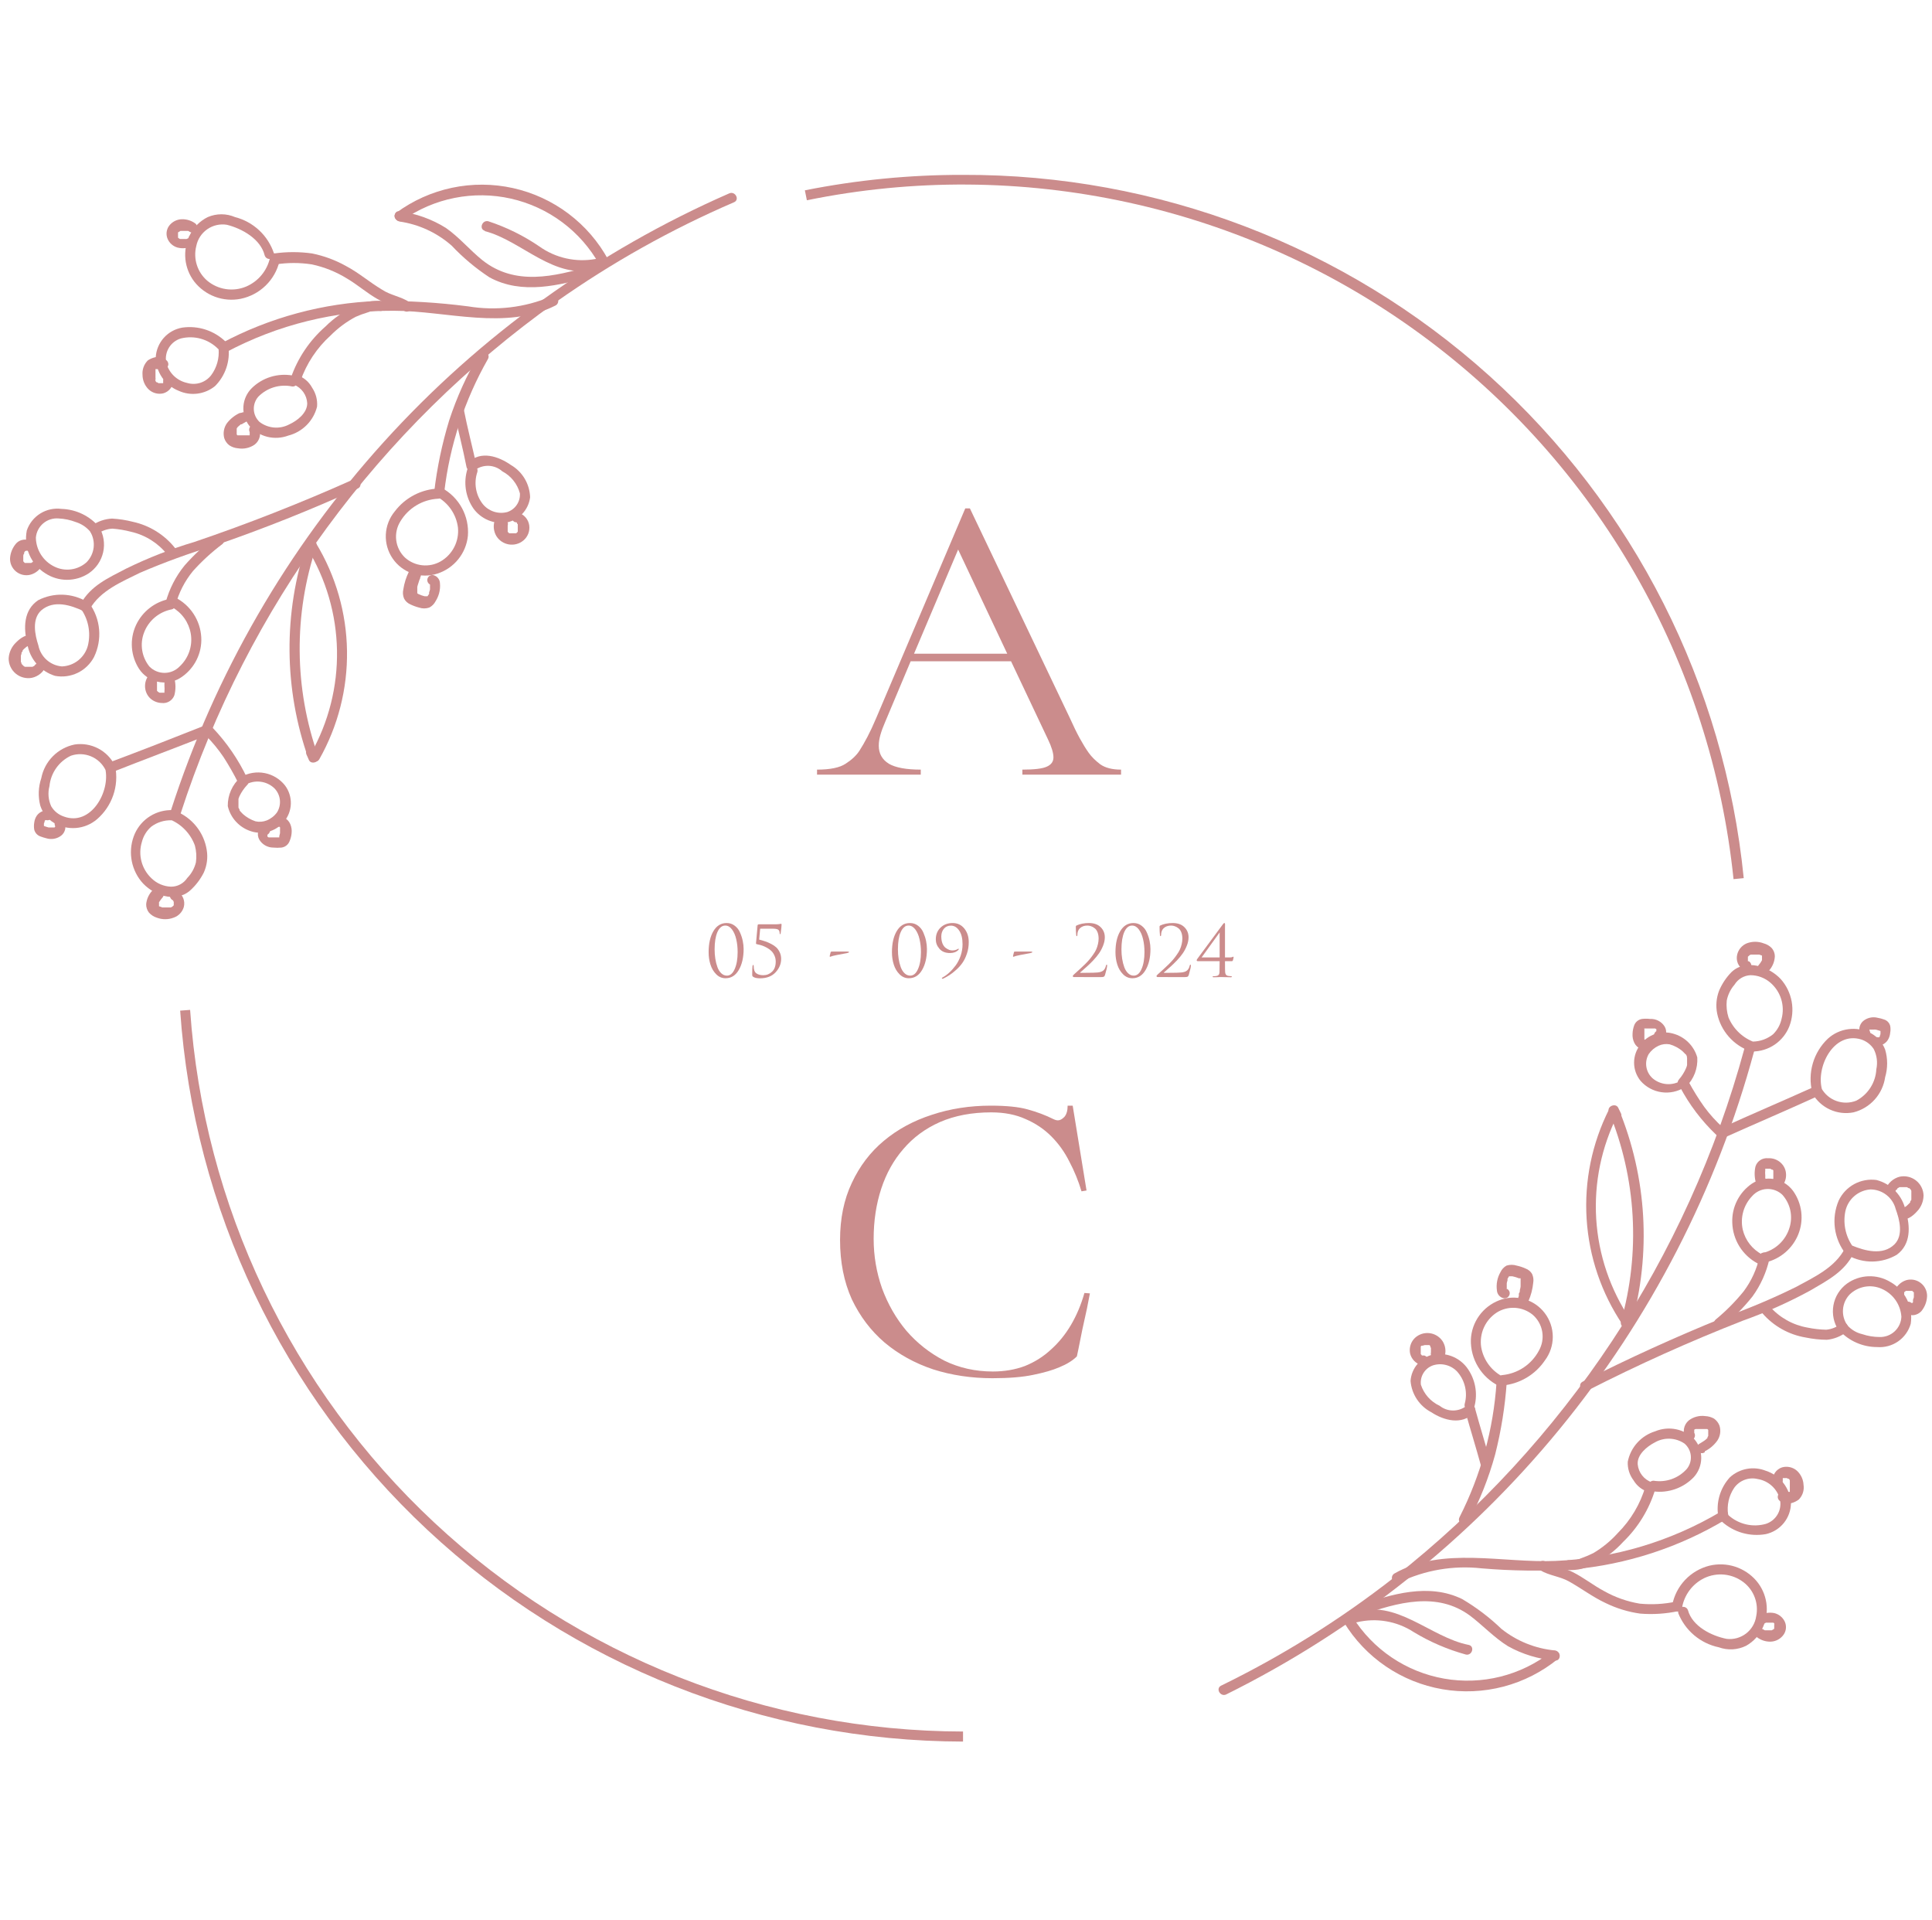 <?xml version="1.0" encoding="UTF-8"?> <svg xmlns="http://www.w3.org/2000/svg" width="154" height="153" viewBox="0 0 154 153" fill="none"><g clip-path="url(#clip0_4027_2604)"><path d="M139.054 83.539C134.529 100.232 124.733 115.023 111.12 125.72C106.841 129.065 102.222 131.953 97.339 134.336C96.868 134.567 97.279 135.258 97.741 135.038C107.993 129.951 117.046 122.75 124.301 113.91C131.556 105.07 136.848 94.793 139.827 83.759C139.856 83.657 139.844 83.547 139.792 83.454C139.74 83.361 139.653 83.293 139.551 83.263C139.448 83.234 139.338 83.247 139.245 83.299C139.152 83.35 139.083 83.437 139.054 83.539Z" fill="#CB8C8C"></path><path d="M117.032 121.321C117.945 119.602 118.666 117.788 119.18 115.911C119.659 114.019 119.968 112.087 120.104 110.14C120.104 109.629 119.341 109.629 119.291 110.14C119.046 113.892 118.043 117.557 116.34 120.911C116.099 121.372 116.791 121.782 117.032 121.321Z" fill="#CB8C8C"></path><path d="M118.829 116.622C118.427 115.159 117.976 113.707 117.574 112.244C117.546 112.14 117.478 112.052 117.385 111.998C117.292 111.945 117.181 111.93 117.077 111.958C116.973 111.986 116.885 112.054 116.831 112.147C116.778 112.24 116.763 112.351 116.791 112.454C117.203 113.917 117.654 115.37 118.056 116.833C118.089 116.929 118.158 117.008 118.248 117.055C118.338 117.103 118.443 117.114 118.541 117.088C118.639 117.061 118.723 116.998 118.777 116.912C118.83 116.825 118.849 116.722 118.829 116.622Z" fill="#CB8C8C"></path><path d="M130.03 105.591C131.632 99.903 131.279 93.843 129.026 88.378L128.284 88.689L128.494 89.12C128.725 89.581 129.428 89.12 129.197 88.709L128.986 88.278C128.785 87.877 128.073 88.168 128.243 88.589C130.439 93.917 130.775 99.828 129.197 105.371C129.185 105.468 129.208 105.567 129.263 105.648C129.317 105.73 129.399 105.789 129.494 105.816C129.588 105.843 129.689 105.835 129.779 105.793C129.868 105.752 129.939 105.68 129.98 105.591H130.03Z" fill="#CB8C8C"></path><path d="M129.961 105.17C128.352 102.78 127.411 100.005 127.234 97.13C127.058 94.256 127.652 91.387 128.957 88.819C129.188 88.358 128.495 87.957 128.254 88.418C126.895 91.116 126.279 94.127 126.47 97.141C126.66 100.155 127.65 103.064 129.338 105.571C129.629 106.002 130.342 105.571 130.031 105.17H129.961Z" fill="#CB8C8C"></path><path d="M144.624 86.605C142.135 87.727 139.606 88.799 137.147 89.921C136.675 90.132 137.086 90.833 137.558 90.612C140.037 89.5 142.577 88.418 145.026 87.296C145.498 87.086 145.086 86.394 144.624 86.605Z" fill="#CB8C8C"></path><path d="M137.368 89.891C136.802 89.384 136.291 88.82 135.842 88.208C135.386 87.567 134.971 86.897 134.597 86.204C134.543 86.113 134.454 86.047 134.35 86.02C134.247 85.994 134.137 86.01 134.045 86.064C133.953 86.119 133.887 86.207 133.861 86.311C133.834 86.414 133.85 86.524 133.905 86.615C134.656 88.035 135.632 89.324 136.795 90.433C137.177 90.783 137.799 90.212 137.368 89.862V89.891Z" fill="#CB8C8C"></path><path d="M134.046 86.094C133.693 86.32 133.277 86.426 132.86 86.397C132.442 86.368 132.045 86.206 131.727 85.934C131.463 85.697 131.288 85.376 131.232 85.026C131.175 84.677 131.24 84.318 131.416 84.01C131.614 83.718 131.888 83.486 132.209 83.339C132.485 83.213 132.793 83.175 133.092 83.228C133.46 83.334 133.802 83.514 134.096 83.759L134.287 83.95L134.377 84.04C134.377 83.98 134.457 84.14 134.377 84.04C134.416 84.09 134.45 84.143 134.477 84.2C134.477 84.2 134.528 84.32 134.477 84.2C134.427 84.08 134.477 84.28 134.477 84.331C134.477 84.381 134.477 84.401 134.477 84.431C134.476 84.454 134.476 84.478 134.477 84.501V84.741C134.477 84.671 134.477 84.862 134.477 84.741V84.882C134.46 84.957 134.436 85.031 134.407 85.102C134.266 85.437 134.073 85.748 133.835 86.024C133.763 86.102 133.723 86.203 133.723 86.309C133.723 86.415 133.763 86.517 133.835 86.595C133.912 86.669 134.014 86.71 134.121 86.71C134.228 86.71 134.33 86.669 134.407 86.595C134.712 86.293 134.948 85.929 135.101 85.528C135.253 85.127 135.318 84.698 135.29 84.27C135.159 83.811 134.911 83.395 134.57 83.061C134.228 82.727 133.805 82.488 133.343 82.367C132.878 82.239 132.384 82.253 131.927 82.406C131.469 82.56 131.068 82.846 130.774 83.228C130.437 83.64 130.253 84.155 130.253 84.686C130.253 85.218 130.437 85.733 130.774 86.144C131.201 86.631 131.789 86.949 132.431 87.043C133.073 87.137 133.727 86.999 134.277 86.655C134.368 86.6 134.435 86.512 134.461 86.409C134.488 86.305 134.472 86.196 134.417 86.104C134.363 86.012 134.274 85.946 134.17 85.92C134.067 85.893 133.957 85.909 133.865 85.964L134.046 86.094Z" fill="#CB8C8C"></path><path d="M139.696 83.8C140.329 83.796 140.947 83.603 141.469 83.246C141.991 82.889 142.395 82.384 142.627 81.796C142.87 81.166 142.934 80.481 142.814 79.817C142.694 79.153 142.393 78.534 141.945 78.029C141.011 77.027 139.174 76.396 138.03 77.458C137.602 77.89 137.262 78.4 137.026 78.961C136.806 79.539 136.754 80.168 136.876 80.774C137.02 81.461 137.34 82.098 137.805 82.625C138.269 83.152 138.862 83.549 139.526 83.78C139.997 83.99 140.409 83.299 139.937 83.088C139.455 82.928 139.012 82.666 138.64 82.32C138.268 81.975 137.974 81.553 137.779 81.085C137.642 80.651 137.594 80.195 137.639 79.742C137.731 79.271 137.946 78.832 138.261 78.47C138.395 78.251 138.58 78.069 138.8 77.938C139.02 77.807 139.269 77.731 139.526 77.718C140.108 77.719 140.671 77.929 141.111 78.309C141.516 78.655 141.815 79.106 141.975 79.613C142.134 80.12 142.148 80.661 142.015 81.175C141.916 81.65 141.679 82.086 141.332 82.427C140.879 82.791 140.318 82.996 139.736 83.008C139.224 83.008 139.214 83.86 139.736 83.82L139.696 83.8Z" fill="#CB8C8C"></path><path d="M144.474 87.156C144.794 87.715 145.282 88.16 145.869 88.428C146.456 88.696 147.113 88.773 147.746 88.648C148.397 88.483 148.984 88.127 149.433 87.628C149.881 87.128 150.171 86.507 150.266 85.843C150.477 85.127 150.477 84.365 150.266 83.649C150.055 83.088 149.649 82.622 149.121 82.336C148.574 82.051 147.953 81.94 147.341 82.019C146.728 82.098 146.155 82.362 145.699 82.777C145.131 83.317 144.717 83.997 144.498 84.749C144.28 85.5 144.264 86.296 144.454 87.055C144.482 87.159 144.55 87.247 144.643 87.301C144.737 87.355 144.847 87.369 144.951 87.341C145.055 87.313 145.143 87.245 145.197 87.152C145.251 87.059 145.265 86.949 145.237 86.845C144.725 85.052 146.15 82.176 148.349 82.837C148.76 82.97 149.114 83.239 149.352 83.599C149.607 84.096 149.681 84.666 149.563 85.212C149.537 85.732 149.376 86.236 149.096 86.675C148.817 87.114 148.428 87.473 147.967 87.717C147.46 87.918 146.896 87.928 146.382 87.743C145.868 87.559 145.439 87.193 145.177 86.715C145.124 86.622 145.036 86.554 144.932 86.525C144.828 86.497 144.718 86.511 144.625 86.564C144.532 86.618 144.463 86.706 144.435 86.809C144.407 86.912 144.421 87.023 144.474 87.116V87.156Z" fill="#CB8C8C"></path><path d="M119.732 110.42C120.415 110.362 121.076 110.152 121.666 109.805C122.257 109.458 122.762 108.984 123.145 108.417C123.554 107.873 123.775 107.211 123.773 106.531C123.771 105.851 123.547 105.19 123.135 104.649C122.723 104.107 122.146 103.714 121.49 103.53C120.834 103.346 120.136 103.38 119.502 103.627C118.861 103.873 118.306 104.299 117.905 104.854C117.504 105.409 117.274 106.07 117.243 106.753C117.222 107.521 117.423 108.279 117.822 108.936C118.221 109.594 118.8 110.123 119.491 110.461C119.963 110.691 120.365 110 119.903 109.769C119.425 109.546 119.009 109.211 118.689 108.792C118.369 108.373 118.156 107.884 118.066 107.365C117.985 106.833 118.06 106.289 118.28 105.799C118.501 105.308 118.859 104.892 119.311 104.599C119.745 104.328 120.252 104.199 120.763 104.229C121.274 104.26 121.763 104.449 122.161 104.77C122.566 105.116 122.838 105.593 122.929 106.117C123.021 106.642 122.927 107.182 122.663 107.645C122.374 108.186 121.955 108.647 121.444 108.987C120.932 109.326 120.344 109.533 119.732 109.589C119.22 109.639 119.21 110.44 119.732 110.39V110.42Z" fill="#CB8C8C"></path><path d="M117.524 112.103C117.668 111.566 117.687 111.004 117.579 110.458C117.471 109.913 117.239 109.399 116.902 108.957C116.588 108.558 116.17 108.252 115.694 108.075C115.217 107.899 114.7 107.857 114.202 107.955C113.723 108.073 113.294 108.339 112.977 108.715C112.659 109.092 112.47 109.559 112.435 110.049C112.476 110.57 112.649 111.072 112.937 111.508C113.225 111.944 113.618 112.301 114.081 112.544C115.085 113.206 116.53 113.596 117.474 112.604C117.825 112.224 117.253 111.653 116.902 112.033C116.597 112.277 116.218 112.41 115.828 112.41C115.437 112.41 115.058 112.277 114.754 112.033C114.401 111.871 114.087 111.638 113.829 111.348C113.572 111.058 113.378 110.718 113.258 110.35C113.221 110.025 113.294 109.696 113.468 109.418C113.641 109.14 113.903 108.928 114.212 108.817C114.55 108.706 114.914 108.695 115.259 108.784C115.604 108.872 115.916 109.058 116.159 109.318C116.463 109.663 116.677 110.078 116.78 110.526C116.884 110.974 116.874 111.44 116.751 111.883C116.631 112.384 117.403 112.604 117.524 112.093V112.103Z" fill="#CB8C8C"></path><path d="M123.637 131.651C122.444 132.583 121.068 133.253 119.598 133.62C118.128 133.986 116.597 134.04 115.106 133.777C113.614 133.514 112.194 132.941 110.939 132.095C109.683 131.249 108.62 130.149 107.818 128.865C107.537 128.435 106.814 128.865 107.115 129.276C107.966 130.677 109.109 131.88 110.465 132.802C111.821 133.725 113.36 134.346 114.977 134.624C116.595 134.903 118.253 134.831 119.84 134.415C121.428 133.999 122.907 133.248 124.179 132.212C124.59 131.891 124.018 131.33 123.617 131.651H123.637Z" fill="#CB8C8C"></path><path d="M123.938 131.531C122.378 131.384 120.895 130.785 119.672 129.808C118.726 128.896 117.674 128.099 116.541 127.433C113.881 126.141 110.93 127.042 108.31 127.944C107.818 128.105 108.029 128.886 108.521 128.716C111.382 127.714 114.543 126.812 117.183 128.766C118.187 129.527 119.1 130.509 120.194 131.19C121.346 131.833 122.623 132.223 123.938 132.333C124.45 132.403 124.45 131.591 123.938 131.531Z" fill="#CB8C8C"></path><path d="M137.187 120.46C133.189 122.842 128.66 124.195 124.008 124.397C119.803 124.588 114.975 123.225 111.151 125.399C111.057 125.452 110.989 125.54 110.961 125.644C110.933 125.747 110.947 125.857 111 125.95C111.053 126.043 111.141 126.111 111.245 126.14C111.348 126.168 111.459 126.154 111.552 126.101C113.586 125.125 115.854 124.74 118.096 124.989C120.49 125.194 122.895 125.224 125.293 125.079C129.647 124.695 133.856 123.324 137.599 121.071C137.676 121.009 137.728 120.922 137.746 120.825C137.764 120.728 137.746 120.628 137.696 120.543C137.646 120.458 137.568 120.394 137.474 120.362C137.381 120.33 137.279 120.333 137.187 120.37V120.46Z" fill="#CB8C8C"></path><path d="M133.574 127.644C132.634 127.842 131.67 127.896 130.713 127.804C129.712 127.639 128.747 127.3 127.863 126.802C126.99 126.341 126.207 125.7 125.323 125.269C124.641 124.929 123.838 124.849 123.185 124.448C123.139 124.421 123.088 124.404 123.036 124.398C122.983 124.391 122.929 124.395 122.878 124.409C122.827 124.423 122.779 124.447 122.737 124.479C122.695 124.512 122.66 124.552 122.633 124.598C122.607 124.644 122.59 124.695 122.583 124.747C122.577 124.8 122.58 124.854 122.594 124.905C122.608 124.956 122.632 125.004 122.665 125.046C122.697 125.088 122.738 125.123 122.784 125.149C123.477 125.56 124.32 125.63 125.022 126.011C126.026 126.562 126.929 127.263 127.983 127.754C128.85 128.178 129.778 128.462 130.733 128.596C131.758 128.679 132.79 128.612 133.795 128.395C134.297 128.305 134.086 127.534 133.574 127.624V127.644Z" fill="#CB8C8C"></path><path d="M117.062 131.09C113.981 130.478 111.301 127.373 107.939 128.515C107.457 128.675 107.668 129.457 108.159 129.286C108.928 129.102 109.725 129.076 110.504 129.211C111.282 129.345 112.025 129.637 112.686 130.068C113.985 130.855 115.387 131.458 116.852 131.861C117.354 131.961 117.574 131.19 117.062 131.09Z" fill="#CB8C8C"></path><path d="M124.941 125.119C125.713 125.171 126.483 124.989 127.15 124.598C127.988 124.162 128.742 123.582 129.378 122.885C130.582 121.722 131.467 120.269 131.947 118.667C131.959 118.569 131.936 118.471 131.882 118.389C131.827 118.308 131.745 118.248 131.651 118.221C131.556 118.195 131.455 118.203 131.366 118.244C131.277 118.285 131.205 118.357 131.164 118.446C130.752 119.859 129.989 121.144 128.946 122.184C128.382 122.811 127.726 123.348 126.999 123.777C126.71 123.922 126.411 124.049 126.106 124.157C125.808 124.298 125.481 124.363 125.152 124.348C124.65 124.238 124.429 125.009 124.941 125.119Z" fill="#CB8C8C"></path><path d="M131.807 118.857C132.394 118.931 132.991 118.867 133.549 118.668C134.107 118.47 134.611 118.143 135.019 117.714C135.388 117.303 135.596 116.773 135.606 116.221C135.615 115.669 135.424 115.132 135.069 114.709C134.672 114.3 134.161 114.021 133.602 113.906C133.044 113.792 132.463 113.848 131.937 114.067C131.387 114.236 130.893 114.551 130.507 114.978C130.122 115.405 129.86 115.928 129.749 116.492C129.724 117.025 129.887 117.55 130.211 117.975C130.484 118.437 130.927 118.775 131.445 118.917C131.549 118.942 131.659 118.927 131.752 118.875C131.845 118.823 131.915 118.738 131.947 118.636C131.973 118.533 131.958 118.423 131.906 118.33C131.853 118.237 131.768 118.168 131.666 118.135C131.361 118.029 131.093 117.838 130.893 117.583C130.694 117.329 130.572 117.024 130.542 116.702C130.482 115.931 131.275 115.28 131.897 114.959C132.261 114.747 132.678 114.643 133.1 114.659C133.521 114.675 133.929 114.81 134.276 115.049C134.561 115.294 134.74 115.639 134.775 116.013C134.811 116.386 134.7 116.759 134.467 117.053C134.141 117.424 133.726 117.706 133.26 117.873C132.795 118.039 132.295 118.085 131.807 118.005C131.295 118.005 131.295 118.776 131.807 118.806V118.857Z" fill="#CB8C8C"></path><path d="M133.764 128.535C134.034 129.226 134.471 129.838 135.037 130.318C135.603 130.797 136.28 131.128 137.006 131.281C137.359 131.408 137.733 131.463 138.108 131.443C138.482 131.422 138.848 131.326 139.184 131.16C139.791 130.819 140.267 130.287 140.539 129.647C140.802 129.047 140.891 128.385 140.795 127.736C140.699 127.088 140.423 126.48 139.997 125.98C139.545 125.455 138.956 125.065 138.295 124.852C137.635 124.64 136.928 124.615 136.253 124.778C135.511 124.966 134.837 125.362 134.312 125.919C133.788 126.477 133.434 127.172 133.292 127.924C133.202 128.425 133.975 128.646 134.075 128.135C134.16 127.629 134.365 127.15 134.672 126.739C134.979 126.328 135.38 125.996 135.842 125.77C136.345 125.529 136.905 125.433 137.46 125.491C138.014 125.55 138.542 125.761 138.984 126.101C139.388 126.413 139.696 126.832 139.873 127.31C140.051 127.788 140.09 128.306 139.987 128.806C139.907 129.354 139.616 129.85 139.175 130.187C138.735 130.523 138.18 130.675 137.629 130.609C136.414 130.369 134.898 129.607 134.547 128.325C134.514 128.229 134.445 128.149 134.355 128.102C134.265 128.055 134.16 128.043 134.062 128.07C133.964 128.097 133.88 128.16 133.826 128.246C133.773 128.332 133.754 128.436 133.774 128.535H133.764Z" fill="#CB8C8C"></path><path d="M137.248 121.261C137.717 121.683 138.276 121.992 138.883 122.166C139.49 122.339 140.129 122.372 140.751 122.263C141.316 122.138 141.823 121.825 142.188 121.376C142.552 120.926 142.753 120.366 142.758 119.788C142.723 119.207 142.512 118.65 142.154 118.19C141.796 117.731 141.306 117.39 140.751 117.213C140.273 117.022 139.751 116.97 139.245 117.062C138.739 117.154 138.269 117.387 137.89 117.734C137.5 118.16 137.214 118.67 137.055 119.225C136.897 119.779 136.87 120.363 136.977 120.93C136.991 120.981 137.015 121.028 137.048 121.069C137.081 121.111 137.122 121.145 137.168 121.171C137.214 121.196 137.265 121.213 137.317 121.219C137.37 121.225 137.423 121.22 137.473 121.206C137.524 121.191 137.572 121.167 137.613 121.134C137.654 121.101 137.689 121.061 137.714 121.015C137.74 120.969 137.756 120.918 137.762 120.866C137.768 120.814 137.764 120.761 137.749 120.71C137.636 119.963 137.808 119.201 138.231 118.576C138.439 118.283 138.73 118.06 139.066 117.934C139.403 117.809 139.769 117.788 140.118 117.874C140.528 117.943 140.91 118.126 141.219 118.403C141.528 118.679 141.752 119.038 141.865 119.437C141.97 119.848 141.916 120.283 141.713 120.654C141.51 121.026 141.173 121.307 140.771 121.441C140.251 121.591 139.701 121.606 139.173 121.483C138.646 121.36 138.159 121.104 137.759 120.74C137.684 120.666 137.584 120.625 137.478 120.625C137.373 120.625 137.272 120.666 137.197 120.74C137.159 120.777 137.129 120.822 137.109 120.871C137.088 120.92 137.078 120.972 137.078 121.025C137.078 121.079 137.088 121.131 137.109 121.18C137.129 121.229 137.159 121.274 137.197 121.311L137.248 121.261Z" fill="#CB8C8C"></path><path d="M147.074 99.459C146.301 101.002 144.615 101.774 143.159 102.565C141.276 103.495 139.339 104.311 137.358 105.01C133.554 106.553 129.81 108.256 126.156 110.11C125.694 110.35 126.096 111.041 126.558 110.811C130.572 108.76 134.694 106.907 138.923 105.25C140.77 104.592 142.562 103.791 144.283 102.856C145.658 102.044 147.034 101.363 147.766 99.85C147.997 99.389 147.305 98.978 147.074 99.439V99.459Z" fill="#CB8C8C"></path><path d="M137.328 105.732C138.193 105.012 138.983 104.206 139.687 103.327C140.34 102.429 140.801 101.406 141.042 100.322C141.152 99.821 140.379 99.6 140.259 100.111C140.044 101.128 139.608 102.085 138.984 102.917C138.319 103.738 137.572 104.49 136.756 105.161C136.364 105.512 136.936 106.073 137.328 105.732Z" fill="#CB8C8C"></path><path d="M140.76 100.602C141.336 100.462 141.87 100.187 142.319 99.8C142.768 99.414 143.117 98.926 143.34 98.377C143.568 97.811 143.65 97.197 143.578 96.592C143.506 95.986 143.282 95.408 142.928 94.911C142.56 94.412 142.014 94.074 141.403 93.966C140.792 93.858 140.163 93.988 139.646 94.33C139.142 94.674 138.734 95.141 138.46 95.686C138.186 96.231 138.055 96.836 138.08 97.446C138.1 98.114 138.296 98.765 138.648 99.333C139.001 99.901 139.497 100.366 140.088 100.682C140.549 100.922 140.951 100.231 140.489 99.99C140.095 99.792 139.75 99.51 139.478 99.163C139.206 98.817 139.013 98.415 138.913 97.987C138.809 97.515 138.824 97.025 138.955 96.56C139.086 96.095 139.331 95.67 139.666 95.322C139.815 95.153 139.996 95.015 140.2 94.918C140.403 94.821 140.624 94.766 140.849 94.757C141.074 94.748 141.299 94.784 141.51 94.864C141.72 94.944 141.913 95.065 142.075 95.221C142.39 95.574 142.608 96.002 142.707 96.464C142.805 96.927 142.781 97.406 142.637 97.856C142.487 98.347 142.21 98.791 141.835 99.142C141.46 99.494 141 99.741 140.499 99.86C139.997 99.981 140.208 100.752 140.72 100.632L140.76 100.602Z" fill="#CB8C8C"></path><path d="M146.763 105.481C146.423 105.76 146.007 105.931 145.568 105.972C145.066 105.961 144.565 105.904 144.073 105.802C142.905 105.597 141.842 105 141.062 104.109C140.72 103.718 140.158 104.289 140.49 104.67C141.378 105.691 142.596 106.371 143.932 106.593C144.487 106.708 145.052 106.769 145.619 106.774C146.172 106.721 146.7 106.516 147.144 106.183C147.576 105.882 147.144 105.181 146.743 105.481H146.763Z" fill="#CB8C8C"></path><path d="M146.612 106.032C146.995 106.448 147.46 106.78 147.978 107.008C148.497 107.236 149.057 107.354 149.623 107.354C150.216 107.402 150.806 107.244 151.295 106.906C151.784 106.568 152.14 106.071 152.303 105.501C152.406 104.842 152.304 104.167 152.009 103.568C151.715 102.969 151.242 102.476 150.657 102.154C150.133 101.841 149.529 101.688 148.919 101.713C148.31 101.737 147.72 101.94 147.224 102.295C146.653 102.712 146.265 103.334 146.142 104.03C146.018 104.727 146.169 105.444 146.562 106.032C146.863 106.453 147.565 106.032 147.264 105.631C147 105.265 146.873 104.818 146.904 104.368C146.935 103.918 147.123 103.493 147.435 103.166C147.764 102.846 148.182 102.631 148.634 102.548C149.086 102.466 149.553 102.521 149.974 102.705C150.42 102.895 150.804 103.204 151.084 103.599C151.364 103.993 151.529 104.457 151.56 104.94C151.542 105.383 151.349 105.8 151.024 106.102C150.699 106.404 150.268 106.566 149.824 106.553C149.349 106.552 148.878 106.474 148.429 106.322C147.979 106.216 147.573 105.974 147.264 105.631C147.238 105.585 147.203 105.544 147.161 105.512C147.119 105.48 147.071 105.456 147.019 105.442C146.968 105.428 146.915 105.424 146.862 105.431C146.809 105.437 146.758 105.454 146.712 105.481C146.666 105.507 146.626 105.542 146.593 105.584C146.56 105.626 146.537 105.674 146.523 105.725C146.509 105.776 146.505 105.83 146.512 105.882C146.518 105.935 146.535 105.986 146.562 106.032H146.612Z" fill="#CB8C8C"></path><path d="M147.314 100.051C147.909 100.379 148.579 100.546 149.258 100.538C149.937 100.529 150.603 100.344 151.189 100.001C152.343 99.159 152.273 97.716 151.901 96.484C151.781 95.9 151.499 95.361 151.088 94.929C150.676 94.496 150.151 94.188 149.573 94.039C148.961 93.958 148.339 94.073 147.797 94.368C147.256 94.664 146.823 95.124 146.561 95.682C146.265 96.378 146.161 97.14 146.262 97.89C146.363 98.639 146.664 99.347 147.133 99.94C147.435 100.361 148.137 99.94 147.836 99.54C147.497 99.125 147.255 98.64 147.126 98.12C146.998 97.6 146.987 97.058 147.093 96.534C147.193 96.065 147.442 95.641 147.804 95.326C148.167 95.012 148.622 94.824 149.101 94.791C149.563 94.794 150.01 94.951 150.373 95.235C150.737 95.52 150.995 95.917 151.108 96.364C151.419 97.205 151.731 98.448 151.008 99.169C150.084 100.081 148.659 99.69 147.615 99.259C147.563 99.241 147.508 99.234 147.453 99.238C147.398 99.242 147.345 99.257 147.296 99.283C147.248 99.309 147.205 99.344 147.17 99.387C147.136 99.43 147.111 99.479 147.096 99.532C147.082 99.585 147.078 99.641 147.086 99.695C147.094 99.749 147.113 99.802 147.142 99.848C147.171 99.895 147.209 99.935 147.254 99.967C147.299 99.998 147.351 100.02 147.405 100.031L147.314 100.051Z" fill="#CB8C8C"></path><path d="M141.001 77.357C141.289 77.04 141.456 76.633 141.473 76.205C141.47 75.965 141.381 75.734 141.222 75.554C141.048 75.376 140.83 75.248 140.59 75.183C140.151 75.013 139.664 75.013 139.225 75.183C139.038 75.263 138.873 75.385 138.742 75.54C138.611 75.694 138.519 75.878 138.472 76.075C138.413 76.309 138.432 76.556 138.526 76.778C138.621 77.001 138.785 77.186 138.994 77.307C139.04 77.334 139.091 77.351 139.144 77.357C139.196 77.364 139.25 77.36 139.301 77.346C139.352 77.332 139.4 77.308 139.442 77.276C139.484 77.243 139.519 77.203 139.546 77.157C139.572 77.111 139.589 77.06 139.596 77.007C139.603 76.955 139.599 76.901 139.585 76.85C139.571 76.799 139.547 76.751 139.514 76.709C139.482 76.667 139.441 76.632 139.395 76.606H139.325C139.265 76.606 139.325 76.656 139.325 76.606C139.325 76.606 139.325 76.546 139.325 76.526C139.325 76.456 139.325 76.466 139.325 76.446V76.305C139.325 76.406 139.325 76.305 139.325 76.255C139.325 76.205 139.395 76.175 139.325 76.255L139.456 76.125L139.556 76.075H139.646H139.747H140.098H140.228L140.449 76.155V76.205V76.305C140.449 76.305 140.449 76.305 140.449 76.355V76.305C140.444 76.322 140.444 76.339 140.449 76.355C140.449 76.355 140.449 76.426 140.449 76.466C140.449 76.416 140.449 76.506 140.449 76.466V76.526C140.366 76.681 140.265 76.826 140.148 76.957C140.111 77.048 140.108 77.15 140.14 77.243C140.172 77.336 140.237 77.415 140.322 77.465C140.407 77.515 140.507 77.532 140.604 77.514C140.701 77.496 140.789 77.444 140.851 77.367L141.001 77.357Z" fill="#CB8C8C"></path><path d="M132.439 82.979C132.623 82.849 132.749 82.655 132.794 82.435C132.839 82.215 132.798 81.987 132.68 81.796C132.558 81.604 132.386 81.448 132.183 81.345C131.981 81.241 131.754 81.193 131.526 81.205C131.313 81.18 131.097 81.18 130.884 81.205C130.744 81.227 130.612 81.286 130.503 81.376C130.393 81.466 130.31 81.583 130.261 81.716C130.183 81.928 130.139 82.151 130.131 82.377C130.112 82.629 130.161 82.882 130.271 83.109C130.376 83.324 130.554 83.494 130.773 83.59C130.903 83.654 131.045 83.688 131.19 83.688C131.334 83.688 131.477 83.654 131.606 83.59C131.698 83.535 131.765 83.447 131.793 83.345C131.821 83.242 131.808 83.132 131.757 83.039C131.698 82.952 131.609 82.891 131.507 82.865C131.406 82.839 131.298 82.851 131.205 82.898C131.205 82.898 131.074 82.898 131.145 82.898L131.074 82.828C131.07 82.792 131.07 82.755 131.074 82.718C131.07 82.702 131.07 82.684 131.074 82.668C131.074 82.668 131.074 82.568 131.074 82.538V82.427C131.074 82.427 131.074 82.427 131.074 82.367C131.074 82.307 131.074 82.448 131.074 82.367C131.074 82.287 131.074 82.207 131.074 82.127C131.07 82.09 131.07 82.053 131.074 82.017V81.967C130.994 82.017 131.135 81.897 131.074 81.967C131.074 81.967 131.074 81.967 131.135 81.967H131.837H131.938C131.938 81.967 132.008 82.017 132.028 82.017C131.958 81.957 132.048 82.017 132.028 82.017C132.024 82.047 132.024 82.077 132.028 82.107C132.024 82.13 132.024 82.154 132.028 82.177C132.028 82.097 132.028 82.097 132.028 82.177C131.968 82.257 132.108 82.127 132.028 82.177C131.94 82.235 131.876 82.323 131.85 82.425C131.824 82.527 131.837 82.635 131.887 82.728C131.914 82.774 131.95 82.813 131.992 82.845C132.035 82.877 132.083 82.9 132.134 82.913C132.185 82.926 132.239 82.929 132.291 82.921C132.344 82.913 132.394 82.895 132.439 82.868V82.979Z" fill="#CB8C8C"></path><path d="M149.412 83.318C149.613 83.364 149.822 83.347 150.012 83.27C150.202 83.193 150.365 83.059 150.476 82.888C150.586 82.712 150.651 82.513 150.667 82.306C150.702 82.124 150.702 81.937 150.667 81.755C150.635 81.634 150.572 81.523 150.484 81.433C150.396 81.344 150.286 81.279 150.165 81.244C150.006 81.186 149.841 81.142 149.673 81.114C149.473 81.062 149.262 81.058 149.06 81.104C148.857 81.149 148.668 81.242 148.509 81.375C148.352 81.513 148.248 81.702 148.215 81.908C148.182 82.115 148.222 82.326 148.328 82.507C148.382 82.596 148.469 82.66 148.569 82.687C148.618 82.709 148.671 82.72 148.725 82.72C148.779 82.72 148.832 82.709 148.88 82.687C148.926 82.66 148.966 82.625 148.998 82.582C149.03 82.54 149.053 82.492 149.066 82.441C149.079 82.39 149.081 82.336 149.074 82.284C149.066 82.232 149.048 82.181 149.021 82.136V82.076C149.021 82.166 149.021 82.156 149.021 82.126C149.021 82.016 149.021 82.096 149.021 82.126V82.176V82.106V82.056C148.961 82.056 149.081 81.996 149.021 82.056H149.081H149.162H149.372C149.382 82.051 149.392 82.048 149.402 82.048C149.413 82.048 149.423 82.051 149.433 82.056H149.523L149.734 82.116L149.894 82.166V82.357C149.894 82.357 149.894 82.477 149.844 82.537C149.844 82.537 149.844 82.537 149.844 82.597L149.784 82.667H149.693C149.633 82.667 149.774 82.667 149.693 82.667C149.591 82.642 149.483 82.657 149.392 82.71C149.3 82.762 149.232 82.847 149.202 82.948C149.174 83.051 149.187 83.162 149.24 83.255C149.292 83.349 149.38 83.418 149.483 83.449L149.412 83.318Z" fill="#CB8C8C"></path><path d="M142.005 94.581C142.129 94.446 142.225 94.288 142.287 94.116C142.349 93.944 142.376 93.761 142.366 93.579C142.36 93.404 142.319 93.232 142.245 93.074C142.171 92.915 142.065 92.773 141.935 92.657C141.799 92.534 141.641 92.44 141.468 92.38C141.296 92.32 141.113 92.295 140.931 92.306C140.713 92.283 140.493 92.336 140.31 92.457C140.126 92.577 139.991 92.758 139.927 92.968C139.828 93.409 139.845 93.868 139.977 94.3C140.005 94.404 140.073 94.492 140.166 94.546C140.26 94.599 140.37 94.614 140.474 94.586C140.578 94.558 140.666 94.49 140.72 94.397C140.774 94.304 140.788 94.193 140.76 94.09C140.739 94.021 140.722 93.95 140.71 93.879C140.705 93.843 140.705 93.806 140.71 93.769C140.715 93.739 140.715 93.709 140.71 93.679C140.695 93.532 140.695 93.385 140.71 93.238C140.704 93.205 140.704 93.171 140.71 93.138H140.79H140.941H141.031H141.101C141.101 93.138 141.202 93.188 141.242 93.218H141.302L141.352 93.278V93.348C141.352 93.278 141.352 93.428 141.352 93.348C141.357 93.408 141.357 93.469 141.352 93.529V93.719C141.352 93.639 141.352 93.799 141.352 93.719C141.357 93.749 141.357 93.779 141.352 93.809V93.909V93.859C141.352 93.859 141.352 93.909 141.352 93.919C141.356 93.943 141.356 93.966 141.352 93.989V93.939C141.28 94.017 141.24 94.119 141.24 94.225C141.24 94.331 141.28 94.433 141.352 94.51C141.429 94.585 141.532 94.626 141.638 94.626C141.745 94.626 141.848 94.585 141.924 94.51L142.005 94.581Z" fill="#CB8C8C"></path><path d="M151.43 97.095C151.922 97.365 152.484 96.904 152.805 96.544C153.137 96.199 153.324 95.74 153.327 95.261C153.319 95.031 153.26 94.806 153.155 94.601C153.051 94.396 152.902 94.217 152.72 94.075C152.538 93.934 152.328 93.834 152.103 93.783C151.878 93.731 151.645 93.73 151.42 93.778C151.166 93.845 150.932 93.97 150.737 94.144C150.541 94.319 150.39 94.537 150.295 94.78C150.27 94.883 150.286 94.99 150.338 95.082C150.39 95.173 150.476 95.241 150.576 95.271C150.68 95.297 150.79 95.282 150.883 95.23C150.976 95.178 151.046 95.092 151.078 94.991V94.931L151.159 94.8C151.159 94.871 151.209 94.8 151.219 94.75C151.229 94.7 151.349 94.65 151.279 94.69L151.41 94.61H151.55H151.841H151.942H152.002L152.132 94.69H152.193C152.223 94.726 152.257 94.76 152.293 94.79L152.353 94.901C152.347 94.924 152.347 94.948 152.353 94.971V95.111C152.353 95.031 152.353 95.181 152.353 95.201C152.353 95.221 152.353 95.372 152.353 95.281V95.392C152.353 95.442 152.353 95.492 152.353 95.542C152.353 95.592 152.353 95.612 152.353 95.622L152.263 95.752C152.265 95.776 152.265 95.799 152.263 95.822C152.201 95.894 152.134 95.961 152.062 96.023C152.006 96.088 151.938 96.142 151.861 96.183L151.721 96.263C151.76 96.249 151.802 96.249 151.841 96.263C151.748 96.213 151.64 96.2 151.538 96.226C151.436 96.252 151.347 96.316 151.289 96.403C151.238 96.497 151.225 96.607 151.253 96.709C151.281 96.812 151.348 96.9 151.44 96.955L151.43 97.095Z" fill="#CB8C8C"></path><path d="M151.892 104.599C151.987 104.685 152.101 104.748 152.224 104.783C152.348 104.818 152.478 104.824 152.604 104.8C152.812 104.759 153.002 104.654 153.146 104.499C153.433 104.155 153.595 103.724 153.608 103.277C153.608 103.075 153.561 102.876 153.471 102.695C153.381 102.514 153.25 102.357 153.088 102.236C152.926 102.114 152.739 102.032 152.54 101.995C152.341 101.959 152.136 101.969 151.942 102.025C151.724 102.095 151.525 102.215 151.362 102.375C151.198 102.535 151.074 102.73 150.998 102.946C150.971 103.049 150.985 103.158 151.037 103.25C151.09 103.342 151.177 103.409 151.279 103.437C151.383 103.463 151.492 103.448 151.586 103.396C151.679 103.344 151.749 103.258 151.781 103.157C151.781 103.087 151.781 103.217 151.781 103.157V103.087V103.037V102.986L151.841 102.936C151.841 102.936 151.902 102.886 151.922 102.876H152.002C151.942 102.876 152.072 102.876 152.002 102.876H152.082H152.273H152.353H152.424C152.462 102.921 152.506 102.962 152.554 102.996C152.554 102.936 152.554 102.996 152.554 102.996C152.551 103.02 152.551 103.043 152.554 103.067C152.554 102.996 152.554 103.127 152.554 103.067C152.559 103.096 152.559 103.127 152.554 103.157C152.554 103.087 152.554 103.257 152.554 103.157V103.257C152.558 103.3 152.558 103.344 152.554 103.387C152.535 103.459 152.512 103.529 152.484 103.598V103.688V103.788C152.424 103.858 152.393 103.868 152.484 103.838H152.424C152.424 103.838 152.424 103.838 152.363 103.838C152.303 103.838 152.434 103.838 152.363 103.838C152.293 103.788 152.293 103.838 152.363 103.838C152.286 103.77 152.186 103.733 152.083 103.737C151.98 103.74 151.882 103.783 151.81 103.856C151.738 103.93 151.696 104.028 151.695 104.131C151.693 104.234 151.731 104.334 151.801 104.409L151.892 104.599Z" fill="#CB8C8C"></path><path d="M121.83 103.698C122.032 103.236 122.161 102.746 122.212 102.245C122.257 102.001 122.225 101.749 122.121 101.524C122.003 101.324 121.818 101.172 121.599 101.093C121.374 100.991 121.139 100.914 120.897 100.863C120.632 100.778 120.348 100.778 120.084 100.863C119.872 100.981 119.704 101.164 119.602 101.384C119.346 101.83 119.248 102.348 119.321 102.856C119.333 102.997 119.389 103.131 119.481 103.239C119.573 103.346 119.696 103.423 119.833 103.458C119.935 103.483 120.043 103.467 120.135 103.415C120.226 103.363 120.294 103.278 120.325 103.177C120.34 103.126 120.344 103.073 120.338 103.021C120.332 102.968 120.316 102.917 120.289 102.872C120.263 102.826 120.228 102.786 120.186 102.754C120.143 102.722 120.095 102.699 120.044 102.686C119.983 102.686 120.044 102.686 120.104 102.686C120.099 102.609 120.099 102.532 120.104 102.456C120.104 102.456 120.104 102.325 120.104 102.396V102.265C120.118 102.19 120.138 102.117 120.164 102.045V101.985V101.915L120.285 101.714H120.556C120.734 101.752 120.909 101.806 121.077 101.875H121.158H121.208C121.208 101.875 121.208 101.875 121.208 101.925C121.208 101.925 121.208 101.925 121.208 101.985C121.213 102.068 121.213 102.152 121.208 102.235V102.355C121.208 102.305 121.208 102.426 121.208 102.355C121.214 102.409 121.214 102.462 121.208 102.516C121.199 102.615 121.178 102.712 121.148 102.806C121.148 102.897 121.148 102.997 121.067 103.087V103.227V103.287C121.018 103.38 121.004 103.488 121.03 103.59C121.056 103.692 121.12 103.781 121.208 103.838C121.254 103.865 121.305 103.882 121.358 103.889C121.411 103.896 121.464 103.893 121.516 103.879C121.567 103.865 121.615 103.841 121.657 103.808C121.699 103.775 121.734 103.734 121.76 103.688L121.83 103.698Z" fill="#CB8C8C"></path><path d="M115.175 108.016C115.223 107.821 115.23 107.618 115.195 107.419C115.161 107.221 115.085 107.032 114.974 106.864C114.857 106.693 114.703 106.55 114.525 106.443C114.347 106.336 114.149 106.269 113.942 106.245C113.736 106.221 113.527 106.242 113.329 106.305C113.132 106.369 112.95 106.474 112.796 106.614C112.631 106.769 112.508 106.963 112.438 107.179C112.368 107.394 112.353 107.623 112.395 107.846C112.445 108.074 112.558 108.284 112.721 108.452C112.884 108.621 113.091 108.74 113.318 108.798C113.421 108.825 113.53 108.811 113.622 108.759C113.714 108.706 113.782 108.619 113.81 108.517C113.838 108.415 113.824 108.306 113.771 108.214C113.718 108.122 113.631 108.054 113.529 108.026H113.449H113.368C113.368 108.026 113.318 108.026 113.308 107.976L113.248 107.916C113.245 107.9 113.245 107.883 113.248 107.866C113.245 107.843 113.245 107.819 113.248 107.796C113.248 107.736 113.248 107.796 113.248 107.796V107.696C113.248 107.696 113.248 107.616 113.248 107.585V107.525C113.248 107.525 113.248 107.465 113.248 107.435V107.385C113.25 107.358 113.25 107.332 113.248 107.305L113.308 107.245H113.388L113.569 107.195C113.509 107.195 113.649 107.195 113.569 107.195H113.69C113.69 107.195 113.77 107.195 113.78 107.195C113.68 107.195 113.79 107.195 113.78 107.195H113.87H113.94L114.011 107.275V107.335C114.024 107.367 114.04 107.397 114.061 107.425V107.525C114.061 107.425 114.061 107.525 114.061 107.585C114.056 107.625 114.056 107.666 114.061 107.706C114.061 107.786 114.061 107.756 114.061 107.776C114.033 107.879 114.047 107.99 114.099 108.083C114.152 108.177 114.239 108.246 114.342 108.277C114.446 108.299 114.554 108.281 114.645 108.227C114.736 108.174 114.803 108.087 114.834 107.986L115.175 108.016Z" fill="#CB8C8C"></path><path d="M135.892 115.66C136.293 115.461 136.638 115.164 136.896 114.798C137.01 114.624 137.084 114.427 137.112 114.221C137.14 114.014 137.121 113.804 137.057 113.606C136.969 113.384 136.819 113.193 136.625 113.055C136.41 112.934 136.169 112.866 135.922 112.855C135.691 112.824 135.455 112.838 135.23 112.899C135.004 112.959 134.792 113.063 134.607 113.205C134.41 113.372 134.277 113.603 134.231 113.857C134.186 114.111 134.23 114.373 134.357 114.598C134.383 114.644 134.419 114.683 134.461 114.715C134.504 114.747 134.552 114.77 134.603 114.783C134.655 114.796 134.708 114.799 134.76 114.791C134.813 114.783 134.863 114.765 134.909 114.738C134.954 114.711 134.994 114.676 135.026 114.634C135.058 114.591 135.081 114.543 135.094 114.492C135.107 114.441 135.11 114.387 135.102 114.335C135.094 114.283 135.076 114.233 135.049 114.187C135.049 114.187 135.049 114.127 135.049 114.137C135.049 114.147 135.049 114.217 135.049 114.137C135.048 114.121 135.048 114.104 135.049 114.087C135.049 114.007 135.049 113.997 135.049 113.987C135.049 113.977 135.049 114.057 135.049 113.987V113.937L135.149 113.887H135.28H135.4H135.983H136.093L136.163 113.957V114.007V114.097C136.163 114.097 136.163 114.157 136.163 114.177C136.158 114.214 136.158 114.251 136.163 114.288C136.163 114.227 136.163 114.237 136.163 114.288V114.388V114.438L136.103 114.538V114.598C136.041 114.663 135.974 114.724 135.902 114.778L135.832 114.829L135.722 114.899L135.481 115.049C135.431 115.073 135.386 115.107 135.35 115.149C135.314 115.191 135.287 115.239 135.271 115.292C135.254 115.345 135.249 115.401 135.255 115.456C135.262 115.51 135.279 115.563 135.307 115.611C135.335 115.659 135.372 115.701 135.417 115.733C135.461 115.766 135.512 115.789 135.566 115.801C135.62 115.813 135.676 115.814 135.731 115.804C135.785 115.793 135.837 115.772 135.882 115.74L135.892 115.66Z" fill="#CB8C8C"></path><path d="M142.276 119.839C142.676 119.866 143.073 119.744 143.39 119.498C143.537 119.346 143.647 119.162 143.712 118.961C143.776 118.759 143.793 118.545 143.761 118.336C143.74 117.908 143.553 117.506 143.239 117.214C143.079 117.072 142.885 116.973 142.677 116.926C142.468 116.879 142.251 116.885 142.045 116.943C141.82 117.016 141.626 117.16 141.491 117.354C141.357 117.548 141.291 117.78 141.302 118.015C141.302 118.122 141.344 118.224 141.42 118.299C141.495 118.374 141.597 118.416 141.704 118.416C141.809 118.414 141.91 118.371 141.985 118.296C142.059 118.221 142.102 118.121 142.105 118.015C142.1 117.976 142.1 117.935 142.105 117.895V117.845V117.795C142.105 117.795 142.175 117.795 142.185 117.795H142.246H142.306H142.426C142.366 117.795 142.517 117.795 142.426 117.795L142.537 117.855H142.587L142.667 117.945C142.607 117.875 142.667 117.945 142.667 118.005V118.086C142.667 118.086 142.667 118.156 142.667 118.166C142.667 118.176 142.667 118.256 142.667 118.306C142.663 118.329 142.663 118.353 142.667 118.376V118.657C142.667 118.597 142.667 118.747 142.667 118.657C142.671 118.7 142.671 118.744 142.667 118.787C142.671 118.807 142.671 118.827 142.667 118.847V118.897H142.597H142.537H142.416H142.356H142.105C141.999 118.897 141.896 118.939 141.821 119.015C141.746 119.09 141.704 119.192 141.704 119.298C141.706 119.403 141.749 119.504 141.824 119.578C141.899 119.653 141.999 119.696 142.105 119.699L142.276 119.839Z" fill="#CB8C8C"></path><path d="M140.6 129.407L140.771 129.317H140.881H140.971C140.911 129.317 140.971 129.317 141.032 129.317H141.142H141.192H141.272H141.353L141.423 129.367V129.427C141.423 129.357 141.483 129.487 141.423 129.427V129.487C141.423 129.407 141.423 129.538 141.423 129.487V129.568C141.423 129.568 141.423 129.568 141.423 129.648C141.423 129.558 141.423 129.728 141.423 129.648C141.427 129.674 141.427 129.701 141.423 129.728C141.423 129.648 141.423 129.778 141.423 129.728C141.425 129.751 141.425 129.775 141.423 129.798L141.363 129.848L141.222 129.928C141.292 129.928 141.302 129.928 141.222 129.928H141.172H141.072H141.001H140.891H140.791H140.74H140.68L140.57 129.868C140.524 129.837 140.473 129.815 140.418 129.805C140.364 129.794 140.308 129.795 140.254 129.807C140.2 129.819 140.149 129.842 140.104 129.875C140.06 129.908 140.022 129.949 139.995 129.997C139.967 130.045 139.949 130.098 139.943 130.153C139.937 130.208 139.942 130.263 139.958 130.316C139.975 130.369 140.002 130.418 140.038 130.46C140.074 130.502 140.118 130.536 140.168 130.56C140.467 130.751 140.817 130.846 141.172 130.83C141.371 130.819 141.565 130.762 141.739 130.665C141.912 130.568 142.062 130.432 142.176 130.269C142.283 130.113 142.346 129.931 142.358 129.743C142.371 129.554 142.332 129.365 142.246 129.197C142.164 129.038 142.049 128.899 141.909 128.789C141.769 128.678 141.606 128.599 141.433 128.556C140.993 128.468 140.536 128.555 140.158 128.796C140.068 128.852 140.003 128.941 139.977 129.043C139.951 129.146 139.965 129.255 140.018 129.347C140.044 129.392 140.078 129.432 140.12 129.464C140.161 129.495 140.209 129.518 140.259 129.531C140.31 129.544 140.362 129.547 140.414 129.54C140.465 129.532 140.515 129.514 140.56 129.487L140.6 129.407Z" fill="#CB8C8C"></path><path d="M14.392 64.853C19.718 48.399 30.213 34.096 44.323 24.065C48.761 20.933 53.514 18.27 58.505 16.12C58.987 15.919 58.606 15.208 58.134 15.408C47.648 19.995 38.257 26.752 30.583 35.233C22.909 43.714 17.127 53.724 13.619 64.603C13.604 64.699 13.623 64.798 13.675 64.881C13.726 64.964 13.805 65.026 13.898 65.056C13.991 65.086 14.092 65.082 14.182 65.045C14.273 65.008 14.347 64.94 14.392 64.853Z" fill="#CB8C8C"></path><path d="M38.2 28.213C37.209 29.887 36.404 31.665 35.801 33.514C35.232 35.381 34.832 37.295 34.607 39.234C34.547 39.745 35.349 39.785 35.41 39.234C35.845 35.497 37.03 31.885 38.893 28.614C39.144 28.173 38.471 27.732 38.21 28.183L38.2 28.213Z" fill="#CB8C8C"></path><path d="M36.182 32.782C36.513 34.265 36.895 35.737 37.186 37.22C37.21 37.324 37.274 37.414 37.364 37.47C37.455 37.526 37.564 37.545 37.668 37.521C37.772 37.497 37.862 37.433 37.918 37.343C37.975 37.252 37.993 37.144 37.969 37.04C37.638 35.557 37.256 34.094 36.965 32.611C36.937 32.514 36.873 32.43 36.785 32.378C36.697 32.326 36.593 32.309 36.494 32.331C36.394 32.352 36.306 32.411 36.249 32.495C36.191 32.578 36.167 32.681 36.182 32.782Z" fill="#CB8C8C"></path><path d="M24.459 43.242C22.574 48.84 22.62 54.906 24.59 60.475L25.332 60.194C25.272 60.054 25.212 59.904 25.142 59.764C24.941 59.283 24.228 59.663 24.429 60.134C24.499 60.275 24.559 60.425 24.62 60.565C24.8 60.976 25.523 60.725 25.372 60.295C23.44 54.868 23.391 48.951 25.232 43.492C25.247 43.396 25.227 43.297 25.176 43.214C25.125 43.131 25.045 43.069 24.952 43.039C24.859 43.008 24.759 43.012 24.668 43.05C24.578 43.087 24.504 43.155 24.459 43.242Z" fill="#CB8C8C"></path><path d="M24.489 43.692C25.992 46.149 26.811 48.961 26.862 51.839C26.913 54.716 26.195 57.556 24.78 60.064C24.519 60.514 25.192 60.955 25.453 60.505C26.942 57.874 27.704 54.895 27.66 51.874C27.616 48.853 26.767 45.898 25.202 43.312C24.931 42.881 24.198 43.242 24.489 43.692Z" fill="#CB8C8C"></path><path d="M8.971 61.527C11.511 60.525 14.06 59.574 16.6 58.572C17.081 58.381 16.7 57.67 16.218 57.86C13.689 58.862 11.129 59.864 8.6 60.806C8.118 60.996 8.49 61.718 8.971 61.527Z" fill="#CB8C8C"></path><path d="M16.379 58.591C16.915 59.129 17.399 59.716 17.824 60.344C18.24 60.992 18.622 61.661 18.969 62.348C19.2 62.809 19.912 62.438 19.681 61.967C18.989 60.519 18.075 59.187 16.971 58.02C16.61 57.649 15.967 58.19 16.379 58.561V58.591Z" fill="#CB8C8C"></path><path d="M19.551 62.549C19.913 62.339 20.332 62.251 20.748 62.298C21.164 62.345 21.554 62.524 21.859 62.81C22.11 63.059 22.268 63.387 22.308 63.738C22.348 64.089 22.268 64.444 22.08 64.743C21.872 65.031 21.587 65.253 21.257 65.385C20.973 65.497 20.662 65.521 20.364 65.455C19.993 65.331 19.651 65.133 19.36 64.874L19.169 64.673L19.099 64.583C19.019 64.473 19.099 64.643 19.099 64.533L19.009 64.363V64.232C19.009 64.232 19.009 64.162 19.009 64.122C19.009 64.082 19.009 64.122 19.009 64.052C19.009 64.052 19.009 63.882 19.009 63.801C19.009 63.721 19.009 63.872 19.009 63.801C19.006 63.755 19.006 63.708 19.009 63.661C19.031 63.59 19.058 63.519 19.089 63.451C19.246 63.124 19.453 62.823 19.701 62.559C19.781 62.487 19.829 62.387 19.835 62.28C19.84 62.173 19.803 62.068 19.731 61.988C19.66 61.908 19.559 61.86 19.452 61.855C19.344 61.849 19.239 61.886 19.159 61.958C18.838 62.245 18.582 62.597 18.409 62.991C18.236 63.386 18.149 63.812 18.156 64.242C18.263 64.707 18.49 65.137 18.814 65.488C19.137 65.839 19.547 66.1 20.003 66.246C20.463 66.397 20.959 66.406 21.426 66.274C21.892 66.142 22.309 65.874 22.622 65.505C22.968 65.102 23.166 64.593 23.183 64.063C23.199 63.532 23.033 63.013 22.712 62.589C22.309 62.082 21.738 61.736 21.102 61.611C20.465 61.486 19.805 61.591 19.24 61.908C19.144 61.957 19.071 62.042 19.038 62.145C19.006 62.247 19.015 62.358 19.064 62.454C19.113 62.55 19.198 62.622 19.301 62.655C19.404 62.688 19.515 62.678 19.611 62.629L19.551 62.549Z" fill="#CB8C8C"></path><path d="M13.759 64.562C13.128 64.541 12.504 64.708 11.968 65.041C11.431 65.375 11.007 65.861 10.748 66.436C10.476 67.054 10.379 67.735 10.468 68.405C10.556 69.074 10.827 69.706 11.25 70.233C12.133 71.315 13.93 71.997 15.124 70.995C15.589 70.584 15.971 70.087 16.248 69.532C16.5 68.969 16.58 68.346 16.479 67.739C16.37 67.048 16.082 66.398 15.644 65.854C15.205 65.309 14.632 64.888 13.98 64.632C13.518 64.402 13.077 65.073 13.538 65.304C13.998 65.493 14.414 65.776 14.757 66.135C15.101 66.494 15.367 66.921 15.536 67.388C15.652 67.825 15.68 68.282 15.616 68.73C15.501 69.199 15.262 69.628 14.924 69.973C14.783 70.187 14.59 70.362 14.364 70.483C14.138 70.604 13.885 70.666 13.629 70.664C13.049 70.643 12.498 70.407 12.083 70.003C11.694 69.639 11.416 69.174 11.279 68.661C11.142 68.147 11.153 67.605 11.31 67.097C11.428 66.627 11.688 66.204 12.053 65.885C12.52 65.533 13.094 65.353 13.679 65.374C14.191 65.374 14.241 64.552 13.679 64.562H13.759Z" fill="#CB8C8C"></path><path d="M9.142 60.976C8.85 60.402 8.385 59.935 7.812 59.64C7.239 59.345 6.588 59.237 5.95 59.333C5.29 59.467 4.685 59.794 4.212 60.272C3.738 60.75 3.418 61.358 3.29 62.018C3.053 62.723 3.025 63.481 3.21 64.202C3.394 64.775 3.779 65.262 4.294 65.574C4.824 65.892 5.44 66.036 6.056 65.986C6.672 65.936 7.256 65.694 7.727 65.294C8.322 64.782 8.77 64.122 9.025 63.381C9.281 62.64 9.335 61.845 9.182 61.076C9.146 60.985 9.078 60.91 8.991 60.864C8.904 60.818 8.804 60.805 8.708 60.827C8.613 60.849 8.528 60.904 8.469 60.983C8.411 61.061 8.382 61.158 8.389 61.256C8.811 63.07 7.255 65.875 5.087 65.073C4.666 64.931 4.31 64.643 4.083 64.262C3.851 63.757 3.801 63.187 3.943 62.649C3.994 62.131 4.179 61.635 4.48 61.21C4.781 60.785 5.187 60.445 5.659 60.224C6.177 60.048 6.742 60.066 7.247 60.274C7.753 60.483 8.166 60.867 8.409 61.356C8.64 61.817 9.353 61.447 9.122 60.976H9.142Z" fill="#CB8C8C"></path><path d="M34.978 38.933C34.296 38.957 33.627 39.132 33.022 39.446C32.416 39.759 31.887 40.204 31.475 40.747C31.039 41.27 30.786 41.922 30.754 42.602C30.723 43.282 30.915 43.954 31.301 44.515C31.688 45.077 32.247 45.497 32.894 45.712C33.541 45.927 34.241 45.925 34.888 45.706C35.537 45.491 36.11 45.093 36.538 44.559C36.965 44.026 37.229 43.38 37.296 42.7C37.354 41.932 37.189 41.163 36.821 40.486C36.452 39.809 35.896 39.253 35.219 38.883C34.767 38.633 34.325 39.304 34.777 39.554C35.245 39.8 35.647 40.155 35.948 40.59C36.248 41.024 36.439 41.525 36.504 42.049C36.556 42.584 36.454 43.122 36.208 43.6C35.963 44.078 35.584 44.475 35.118 44.744C34.672 44.997 34.158 45.104 33.648 45.048C33.138 44.992 32.658 44.777 32.278 44.434C31.895 44.068 31.649 43.581 31.584 43.055C31.518 42.53 31.635 41.997 31.916 41.548C32.231 41.024 32.67 40.585 33.196 40.27C33.721 39.955 34.316 39.775 34.928 39.745C35.44 39.745 35.48 38.923 34.928 38.943L34.978 38.933Z" fill="#CB8C8C"></path><path d="M37.266 37.361C37.097 37.889 37.051 38.45 37.133 38.999C37.215 39.548 37.422 40.07 37.738 40.527C38.035 40.937 38.439 41.258 38.907 41.455C39.374 41.651 39.886 41.715 40.388 41.639C40.87 41.542 41.31 41.297 41.645 40.937C41.98 40.578 42.193 40.122 42.255 39.635C42.24 39.112 42.092 38.601 41.825 38.151C41.559 37.7 41.181 37.325 40.729 37.06C39.725 36.359 38.33 35.898 37.346 36.84C36.975 37.201 37.517 37.842 37.889 37.441C38.207 37.215 38.593 37.105 38.984 37.126C39.374 37.148 39.745 37.301 40.036 37.561C40.379 37.741 40.681 37.99 40.922 38.291C41.164 38.593 41.341 38.941 41.442 39.315C41.463 39.639 41.376 39.962 41.194 40.232C41.013 40.502 40.747 40.704 40.438 40.807C40.093 40.899 39.729 40.891 39.388 40.784C39.047 40.678 38.743 40.477 38.511 40.206C38.222 39.849 38.028 39.425 37.948 38.973C37.867 38.521 37.902 38.056 38.049 37.621C38.19 37.12 37.427 36.87 37.276 37.371L37.266 37.361Z" fill="#CB8C8C"></path><path d="M32.107 17.542C33.344 16.67 34.75 16.067 36.236 15.772C37.721 15.477 39.252 15.497 40.729 15.83C42.207 16.164 43.597 16.803 44.811 17.707C46.025 18.612 47.034 19.76 47.775 21.079C48.026 21.53 48.779 21.159 48.488 20.708C47.706 19.269 46.623 18.014 45.314 17.028C44.005 16.042 42.499 15.347 40.898 14.991C39.297 14.635 37.638 14.626 36.033 14.964C34.429 15.302 32.915 15.98 31.595 16.951C31.173 17.252 31.725 17.843 32.137 17.542H32.107Z" fill="#CB8C8C"></path><path d="M31.826 17.652C33.376 17.874 34.828 18.542 36.002 19.576C36.904 20.532 37.914 21.379 39.013 22.101C41.603 23.514 44.594 22.752 47.254 21.991C47.755 21.841 47.585 21.059 47.083 21.199C44.182 22.041 41.061 22.812 38.441 20.728C37.437 19.917 36.604 18.905 35.54 18.163C34.421 17.465 33.165 17.014 31.856 16.841C31.355 16.751 31.314 17.562 31.856 17.652H31.826Z" fill="#CB8C8C"></path><path d="M18.035 28.063C22.143 25.877 26.73 24.745 31.385 24.766C35.6 24.766 40.298 26.36 44.283 24.346C44.377 24.297 44.448 24.212 44.48 24.11C44.512 24.009 44.502 23.899 44.453 23.805C44.404 23.71 44.319 23.639 44.218 23.607C44.116 23.575 44.006 23.585 43.911 23.634C41.832 24.513 39.545 24.784 37.317 24.416C34.934 24.107 32.533 23.963 30.13 23.985C25.769 24.147 21.503 25.299 17.654 27.351C17.607 27.376 17.566 27.41 17.532 27.451C17.498 27.492 17.473 27.54 17.458 27.59C17.442 27.641 17.437 27.694 17.442 27.747C17.448 27.8 17.463 27.851 17.488 27.897C17.513 27.944 17.547 27.985 17.588 28.019C17.629 28.053 17.677 28.078 17.727 28.093C17.778 28.108 17.832 28.114 17.884 28.108C17.937 28.103 17.988 28.088 18.035 28.063Z" fill="#CB8C8C"></path><path d="M21.989 21.07C22.938 20.924 23.902 20.924 24.85 21.07C25.841 21.28 26.788 21.66 27.651 22.192C28.504 22.693 29.256 23.364 30.11 23.845C30.782 24.226 31.575 24.336 32.207 24.767C32.639 25.057 33.081 24.376 32.649 24.086C31.977 23.635 31.133 23.535 30.451 23.084C29.447 22.483 28.604 21.741 27.58 21.2C26.735 20.727 25.82 20.389 24.87 20.198C23.871 20.058 22.858 20.058 21.859 20.198C21.347 20.268 21.528 21.05 22.04 20.99L21.989 21.07Z" fill="#CB8C8C"></path><path d="M38.621 18.414C41.633 19.176 44.202 22.422 47.655 21.42C48.147 21.28 47.976 20.488 47.474 20.639C46.697 20.781 45.9 20.766 45.129 20.593C44.358 20.421 43.63 20.096 42.987 19.637C41.734 18.781 40.365 18.107 38.922 17.633C38.42 17.513 38.16 18.274 38.661 18.394L38.621 18.414Z" fill="#CB8C8C"></path><path d="M30.491 24.006C29.724 23.916 28.948 24.059 28.263 24.416C27.4 24.807 26.614 25.35 25.945 26.019C24.683 27.123 23.732 28.535 23.184 30.117C23.004 30.608 23.777 30.859 23.947 30.368C24.429 28.977 25.254 27.729 26.346 26.741C26.936 26.145 27.613 25.642 28.354 25.248C28.654 25.115 28.962 25.001 29.277 24.907C29.578 24.782 29.906 24.733 30.231 24.767C30.732 24.897 30.983 24.136 30.482 24.006H30.491Z" fill="#CB8C8C"></path><path d="M23.325 29.927C22.742 29.823 22.142 29.86 21.577 30.034C21.011 30.208 20.495 30.515 20.072 30.929C19.677 31.319 19.439 31.84 19.402 32.394C19.365 32.947 19.532 33.495 19.872 33.934C20.248 34.364 20.746 34.669 21.3 34.809C21.854 34.948 22.438 34.916 22.973 34.716C23.529 34.575 24.037 34.287 24.441 33.881C24.846 33.475 25.133 32.967 25.272 32.412C25.318 31.877 25.18 31.343 24.88 30.899C24.627 30.423 24.199 30.064 23.686 29.897C23.585 29.868 23.476 29.879 23.383 29.927C23.29 29.976 23.218 30.058 23.184 30.157C23.167 30.207 23.16 30.259 23.163 30.311C23.166 30.363 23.18 30.414 23.203 30.461C23.227 30.507 23.259 30.549 23.299 30.583C23.339 30.617 23.385 30.642 23.435 30.658C23.734 30.78 23.991 30.984 24.178 31.247C24.365 31.509 24.473 31.82 24.489 32.141C24.489 32.923 23.686 33.534 23.053 33.824C22.681 34.021 22.26 34.107 21.84 34.071C21.42 34.036 21.019 33.88 20.685 33.624C20.413 33.367 20.251 33.015 20.232 32.642C20.214 32.269 20.34 31.903 20.584 31.62C20.929 31.267 21.357 31.007 21.829 30.863C22.301 30.72 22.801 30.698 23.284 30.799C23.806 30.859 23.836 30.047 23.284 29.997L23.325 29.927Z" fill="#CB8C8C"></path><path d="M21.839 20.198C21.606 19.494 21.201 18.861 20.659 18.355C20.117 17.849 19.456 17.487 18.737 17.302C18.394 17.154 18.023 17.077 17.648 17.077C17.274 17.077 16.903 17.154 16.559 17.302C15.933 17.61 15.428 18.118 15.124 18.745C14.834 19.334 14.714 19.992 14.777 20.645C14.841 21.298 15.086 21.921 15.485 22.442C15.914 22.989 16.486 23.407 17.138 23.65C17.79 23.892 18.496 23.949 19.179 23.815C19.929 23.661 20.62 23.297 21.17 22.764C21.719 22.232 22.105 21.553 22.28 20.809C22.401 20.308 21.638 20.058 21.518 20.559C21.405 21.059 21.175 21.526 20.847 21.922C20.519 22.317 20.102 22.629 19.631 22.833C19.118 23.051 18.554 23.122 18.003 23.039C17.452 22.956 16.935 22.721 16.509 22.362C16.124 22.027 15.839 21.593 15.687 21.106C15.535 20.62 15.52 20.101 15.646 19.607C15.753 19.064 16.068 18.584 16.523 18.268C16.978 17.952 17.538 17.825 18.085 17.914C19.289 18.214 20.775 19.046 21.096 20.348C21.124 20.446 21.189 20.53 21.276 20.582C21.364 20.634 21.468 20.651 21.567 20.629C21.667 20.608 21.755 20.549 21.813 20.465C21.87 20.381 21.894 20.279 21.879 20.178L21.839 20.198Z" fill="#CB8C8C"></path><path d="M18.015 27.261C17.563 26.813 17.014 26.476 16.409 26.276C15.805 26.076 15.162 26.019 14.532 26.109C13.963 26.205 13.444 26.492 13.059 26.921C12.674 27.351 12.447 27.898 12.414 28.473C12.419 29.051 12.597 29.614 12.924 30.09C13.251 30.567 13.713 30.935 14.251 31.148C14.72 31.36 15.24 31.436 15.751 31.368C16.261 31.301 16.743 31.093 17.142 30.768C17.549 30.36 17.856 29.864 18.041 29.318C18.225 28.773 18.282 28.192 18.206 27.622C18.197 27.567 18.178 27.515 18.149 27.469C18.12 27.422 18.082 27.383 18.036 27.351C17.991 27.32 17.94 27.299 17.886 27.288C17.832 27.278 17.777 27.278 17.723 27.29C17.669 27.302 17.619 27.324 17.574 27.356C17.529 27.388 17.492 27.429 17.464 27.476C17.436 27.523 17.418 27.575 17.41 27.63C17.403 27.684 17.407 27.739 17.423 27.792C17.493 28.546 17.282 29.299 16.83 29.906C16.61 30.189 16.309 30.4 15.967 30.509C15.625 30.618 15.257 30.621 14.913 30.517C14.508 30.429 14.136 30.228 13.841 29.937C13.546 29.646 13.34 29.277 13.247 28.874C13.174 28.467 13.254 28.047 13.473 27.695C13.692 27.343 14.033 27.085 14.431 26.97C14.954 26.843 15.5 26.852 16.017 26.998C16.534 27.144 17.004 27.421 17.383 27.802C17.418 27.841 17.461 27.874 17.509 27.896C17.557 27.919 17.609 27.933 17.662 27.935C17.715 27.938 17.769 27.93 17.819 27.913C17.869 27.895 17.915 27.868 17.955 27.832C17.994 27.797 18.026 27.754 18.049 27.706C18.072 27.658 18.085 27.606 18.088 27.553C18.091 27.5 18.083 27.447 18.066 27.397C18.048 27.346 18.02 27.3 17.985 27.261H18.015Z" fill="#CB8C8C"></path><path d="M7.145 48.562C7.988 47.059 9.714 46.368 11.16 45.646C13.088 44.819 15.062 44.099 17.072 43.492C20.959 42.156 24.773 40.637 28.514 38.934C28.986 38.723 28.614 38.012 28.142 38.222C24.017 40.066 19.802 41.729 15.516 43.182C13.64 43.743 11.814 44.456 10.056 45.316C8.64 46.057 7.235 46.668 6.432 48.121C6.171 48.572 6.854 49.013 7.105 48.562H7.145Z" fill="#CB8C8C"></path><path d="M17.182 42.771C16.284 43.451 15.456 44.22 14.713 45.066C14.011 45.928 13.498 46.928 13.207 48.001C13.077 48.492 13.84 48.753 13.98 48.252C14.245 47.246 14.725 46.31 15.385 45.506C16.093 44.718 16.877 44 17.724 43.362C18.126 43.042 17.584 42.441 17.182 42.771Z" fill="#CB8C8C"></path><path d="M13.528 47.73C12.945 47.841 12.398 48.088 11.93 48.453C11.462 48.817 11.088 49.287 10.838 49.824C10.582 50.379 10.471 50.99 10.515 51.6C10.559 52.209 10.757 52.798 11.089 53.311C11.431 53.827 11.958 54.192 12.562 54.33C13.165 54.468 13.799 54.368 14.331 54.052C14.847 53.735 15.274 53.293 15.574 52.768C15.874 52.243 16.037 51.651 16.048 51.047C16.057 50.375 15.887 49.713 15.555 49.128C15.224 48.544 14.742 48.058 14.161 47.72C13.709 47.46 13.267 48.131 13.719 48.391C14.106 48.609 14.44 48.91 14.697 49.272C14.954 49.634 15.127 50.049 15.204 50.485C15.287 50.962 15.249 51.451 15.095 51.909C14.941 52.367 14.675 52.78 14.321 53.11C14.165 53.273 13.977 53.403 13.769 53.491C13.561 53.58 13.338 53.625 13.112 53.625C12.886 53.625 12.662 53.58 12.454 53.491C12.246 53.403 12.059 53.273 11.902 53.11C11.606 52.741 11.411 52.301 11.336 51.834C11.26 51.368 11.306 50.889 11.471 50.445C11.646 49.965 11.944 49.539 12.335 49.209C12.726 48.879 13.196 48.656 13.699 48.562C13.797 48.534 13.881 48.469 13.933 48.382C13.985 48.295 14.002 48.191 13.98 48.091C13.959 47.992 13.9 47.904 13.816 47.846C13.732 47.789 13.629 47.765 13.528 47.78V47.73Z" fill="#CB8C8C"></path><path d="M7.747 42.56C8.1 42.306 8.518 42.157 8.952 42.13C9.457 42.167 9.957 42.251 10.447 42.38C11.596 42.642 12.62 43.289 13.348 44.214C13.669 44.624 14.271 44.083 13.95 43.673C13.109 42.616 11.928 41.88 10.608 41.589C10.059 41.447 9.498 41.36 8.932 41.328C8.375 41.355 7.836 41.535 7.376 41.849C6.934 42.12 7.306 42.851 7.747 42.56Z" fill="#CB8C8C"></path><path d="M7.917 42.02C7.548 41.578 7.088 41.218 6.569 40.966C6.05 40.714 5.483 40.575 4.906 40.557C4.316 40.48 3.717 40.609 3.212 40.923C2.707 41.238 2.326 41.717 2.136 42.28C2.007 42.933 2.08 43.61 2.345 44.22C2.61 44.83 3.056 45.345 3.622 45.697C4.134 46.03 4.732 46.208 5.343 46.208C5.954 46.208 6.552 46.03 7.064 45.697C7.653 45.304 8.068 44.7 8.223 44.01C8.378 43.32 8.262 42.596 7.897 41.99C7.616 41.559 6.894 41.93 7.185 42.361C7.418 42.743 7.516 43.193 7.464 43.638C7.411 44.083 7.21 44.498 6.894 44.815C6.55 45.12 6.122 45.316 5.666 45.376C5.21 45.437 4.746 45.36 4.334 45.156C3.899 44.945 3.531 44.618 3.271 44.212C3.01 43.805 2.868 43.334 2.859 42.852C2.876 42.632 2.937 42.417 3.039 42.221C3.14 42.025 3.279 41.85 3.447 41.708C3.616 41.565 3.812 41.457 4.022 41.391C4.233 41.324 4.455 41.299 4.675 41.319C5.146 41.341 5.611 41.439 6.051 41.609C6.492 41.747 6.886 42.008 7.185 42.361C7.209 42.407 7.242 42.449 7.283 42.483C7.323 42.516 7.37 42.542 7.42 42.558C7.471 42.574 7.524 42.579 7.576 42.575C7.629 42.57 7.68 42.555 7.727 42.531C7.774 42.507 7.815 42.473 7.849 42.433C7.883 42.392 7.908 42.346 7.924 42.296C7.94 42.245 7.946 42.193 7.941 42.14C7.937 42.088 7.922 42.037 7.897 41.99L7.917 42.02Z" fill="#CB8C8C"></path><path d="M6.934 47.96C6.35 47.612 5.688 47.418 5.008 47.395C4.329 47.372 3.655 47.522 3.049 47.83C1.865 48.622 1.865 50.054 2.176 51.307C2.268 51.896 2.523 52.448 2.914 52.9C3.304 53.352 3.814 53.685 4.384 53.862C4.996 53.978 5.629 53.894 6.189 53.623C6.749 53.353 7.207 52.909 7.496 52.359C7.825 51.678 7.965 50.922 7.9 50.169C7.834 49.416 7.566 48.694 7.124 48.081C6.843 47.65 6.121 48.02 6.402 48.451C6.717 48.878 6.934 49.368 7.038 49.887C7.142 50.407 7.13 50.943 7.004 51.457C6.882 51.917 6.615 52.326 6.243 52.624C5.871 52.921 5.413 53.092 4.936 53.11C4.484 53.073 4.056 52.89 3.717 52.588C3.378 52.286 3.147 51.882 3.059 51.437C2.778 50.575 2.527 49.333 3.29 48.642C4.294 47.78 5.659 48.231 6.683 48.712C6.783 48.744 6.891 48.735 6.985 48.689C7.079 48.642 7.15 48.56 7.185 48.461C7.217 48.36 7.209 48.251 7.162 48.156C7.115 48.06 7.034 47.987 6.934 47.95V47.96Z" fill="#CB8C8C"></path><path d="M12.184 70.935C11.88 71.234 11.691 71.632 11.652 72.057C11.646 72.299 11.724 72.536 11.872 72.728C12.037 72.914 12.248 73.052 12.485 73.129C12.924 73.299 13.411 73.299 13.85 73.129C14.043 73.062 14.216 72.95 14.356 72.801C14.496 72.653 14.598 72.473 14.653 72.277C14.711 72.046 14.695 71.803 14.607 71.582C14.518 71.36 14.362 71.172 14.161 71.045C14.072 70.988 13.963 70.969 13.86 70.992C13.757 71.014 13.666 71.076 13.609 71.165C13.579 71.209 13.559 71.258 13.549 71.31C13.539 71.362 13.54 71.415 13.551 71.466C13.563 71.518 13.584 71.566 13.615 71.609C13.645 71.652 13.684 71.689 13.729 71.716L13.8 71.766C13.8 71.716 13.86 71.766 13.8 71.766C13.8 71.766 13.8 71.836 13.85 71.856C13.85 71.927 13.85 71.916 13.85 71.947C13.854 71.98 13.854 72.013 13.85 72.047V72.097V72.147C13.811 72.192 13.767 72.232 13.719 72.267L13.619 72.317H13.529H13.428H13.147H13.067H12.936L12.726 72.237H12.675C12.615 72.157 12.736 72.287 12.675 72.237C12.736 72.317 12.675 72.237 12.675 72.187C12.675 72.187 12.675 72.087 12.675 72.077C12.675 72.077 12.675 71.997 12.675 71.967C12.675 71.936 12.675 72.017 12.675 71.967V71.906C12.768 71.758 12.872 71.617 12.987 71.486C13.016 71.442 13.036 71.393 13.046 71.341C13.056 71.289 13.055 71.236 13.044 71.184C13.033 71.133 13.011 71.084 12.981 71.041C12.95 70.998 12.911 70.962 12.866 70.935C12.778 70.877 12.671 70.856 12.568 70.877C12.464 70.897 12.373 70.958 12.314 71.045L12.184 70.935Z" fill="#CB8C8C"></path><path d="M20.966 65.735C20.775 65.855 20.638 66.044 20.582 66.262C20.526 66.48 20.555 66.711 20.665 66.907C20.78 67.103 20.944 67.265 21.141 67.377C21.339 67.49 21.562 67.549 21.789 67.549C22.002 67.569 22.218 67.569 22.431 67.549C22.572 67.531 22.706 67.476 22.819 67.39C22.932 67.304 23.02 67.189 23.074 67.058C23.165 66.851 23.223 66.631 23.244 66.407C23.273 66.154 23.235 65.898 23.134 65.665C23.038 65.446 22.867 65.269 22.652 65.164C22.524 65.1 22.383 65.066 22.24 65.066C22.098 65.066 21.956 65.1 21.829 65.164C21.781 65.187 21.739 65.22 21.704 65.26C21.669 65.301 21.643 65.347 21.627 65.398C21.611 65.449 21.606 65.502 21.611 65.555C21.616 65.608 21.633 65.659 21.658 65.705C21.711 65.796 21.796 65.864 21.896 65.895C21.997 65.927 22.105 65.92 22.2 65.876C22.11 65.876 22.12 65.876 22.2 65.876C22.281 65.876 22.321 65.876 22.25 65.876L22.321 65.936C22.33 65.972 22.33 66.01 22.321 66.046C22.325 66.062 22.325 66.079 22.321 66.096C22.321 66.096 22.321 66.196 22.321 66.226C22.326 66.263 22.326 66.3 22.321 66.336V66.397C22.321 66.316 22.321 66.457 22.321 66.397L22.261 66.637C22.265 66.67 22.265 66.704 22.261 66.737C22.261 66.737 22.21 66.737 22.2 66.737C22.167 66.732 22.133 66.732 22.1 66.737H21.859H21.638H21.568H21.508H21.407C21.407 66.737 21.337 66.677 21.317 66.677C21.297 66.677 21.377 66.737 21.317 66.677C21.317 66.607 21.317 66.627 21.317 66.677C21.312 66.647 21.312 66.617 21.317 66.587C21.317 66.587 21.317 66.687 21.317 66.587C21.321 66.564 21.321 66.54 21.317 66.517C21.317 66.587 21.317 66.597 21.317 66.517C21.237 66.577 21.367 66.517 21.317 66.517C21.41 66.466 21.479 66.381 21.511 66.28C21.543 66.18 21.534 66.07 21.488 65.976C21.463 65.929 21.43 65.888 21.39 65.854C21.349 65.82 21.302 65.794 21.252 65.778C21.202 65.763 21.149 65.757 21.096 65.761C21.044 65.766 20.992 65.781 20.946 65.805L20.966 65.735Z" fill="#CB8C8C"></path><path d="M4.023 64.622C3.826 64.566 3.617 64.572 3.423 64.638C3.229 64.704 3.06 64.828 2.939 64.993C2.823 65.163 2.751 65.359 2.728 65.564C2.698 65.747 2.698 65.933 2.728 66.115C2.758 66.238 2.818 66.351 2.902 66.446C2.986 66.54 3.091 66.612 3.21 66.656C3.368 66.715 3.528 66.766 3.692 66.806C3.892 66.868 4.103 66.881 4.309 66.844C4.515 66.808 4.71 66.723 4.876 66.596C5.04 66.468 5.153 66.285 5.195 66.082C5.237 65.879 5.206 65.667 5.107 65.484C5.058 65.391 4.976 65.319 4.876 65.284C4.776 65.244 4.665 65.244 4.565 65.284C4.472 65.335 4.403 65.419 4.371 65.52C4.339 65.621 4.348 65.73 4.394 65.825V65.885C4.394 65.885 4.394 65.794 4.394 65.835C4.394 65.875 4.394 65.935 4.394 65.835V65.895L4.344 65.945C4.284 65.945 4.414 65.945 4.344 65.945H4.234H4.023H3.963H3.872L3.672 65.885L3.501 65.825C3.501 65.734 3.501 65.905 3.501 65.825V65.714C3.501 65.714 3.501 65.714 3.501 65.634C3.501 65.554 3.501 65.564 3.501 65.634C3.501 65.634 3.551 65.514 3.561 65.464V65.414L3.632 65.354H3.722C3.722 65.354 3.632 65.354 3.662 65.354C3.571 65.354 3.712 65.354 3.662 65.354C3.764 65.385 3.875 65.376 3.971 65.327C4.066 65.279 4.139 65.195 4.174 65.093C4.205 64.992 4.195 64.883 4.146 64.789C4.098 64.695 4.014 64.624 3.913 64.592L4.023 64.622Z" fill="#CB8C8C"></path><path d="M11.973 53.681C11.841 53.813 11.737 53.969 11.666 54.141C11.595 54.313 11.56 54.497 11.561 54.683C11.561 55.035 11.698 55.373 11.943 55.625C12.198 55.874 12.539 56.017 12.896 56.026C13.109 56.052 13.325 56.004 13.507 55.891C13.69 55.779 13.828 55.607 13.9 55.405C14.015 54.968 14.015 54.509 13.9 54.072C13.873 53.97 13.809 53.882 13.719 53.825C13.629 53.77 13.522 53.75 13.418 53.772C13.314 53.796 13.223 53.859 13.165 53.949C13.107 54.039 13.086 54.148 13.107 54.252C13.111 54.322 13.111 54.393 13.107 54.463C13.107 54.463 13.107 54.533 13.107 54.573C13.102 54.603 13.102 54.633 13.107 54.663C13.122 54.81 13.122 54.958 13.107 55.104C13.107 55.104 13.107 55.184 13.107 55.104V55.204H13.027H12.876H12.786H12.715C12.664 55.181 12.617 55.151 12.575 55.114L12.515 55.054C12.513 55.034 12.513 55.014 12.515 54.994V54.934C12.515 54.844 12.515 55.004 12.515 54.934C12.51 54.874 12.51 54.813 12.515 54.753V54.814V54.613C12.515 54.533 12.515 54.693 12.515 54.613V54.523V54.433V54.383C12.504 54.343 12.508 54.3 12.525 54.263V54.313C12.597 54.235 12.636 54.133 12.636 54.027C12.636 53.921 12.597 53.819 12.525 53.742C12.45 53.668 12.349 53.627 12.244 53.627C12.139 53.627 12.038 53.668 11.963 53.742L11.973 53.681Z" fill="#CB8C8C"></path><path d="M2.678 50.716C2.196 50.425 1.614 50.856 1.283 51.197C0.933 51.528 0.722 51.979 0.691 52.459C0.687 52.69 0.735 52.918 0.83 53.127C0.925 53.337 1.065 53.523 1.24 53.672C1.416 53.822 1.622 53.931 1.845 53.991C2.067 54.051 2.3 54.062 2.527 54.022C2.791 53.968 3.036 53.847 3.239 53.672C3.443 53.496 3.599 53.272 3.692 53.02C3.709 52.97 3.716 52.917 3.713 52.865C3.71 52.812 3.696 52.76 3.673 52.713C3.65 52.665 3.617 52.623 3.577 52.588C3.537 52.553 3.491 52.526 3.441 52.509C3.338 52.48 3.228 52.491 3.134 52.539C3.039 52.587 2.965 52.67 2.929 52.77C2.934 52.793 2.934 52.817 2.929 52.84C2.906 52.882 2.879 52.923 2.849 52.96C2.899 52.9 2.798 52.96 2.778 53.01C2.758 53.06 2.658 53.111 2.718 53.071L2.588 53.141H2.447C2.447 53.141 2.287 53.141 2.377 53.141H2.226H2.156H2.046H1.985C1.942 53.12 1.901 53.093 1.865 53.06C1.865 53.06 1.865 53.06 1.815 53.01L1.714 52.9V52.85L1.664 52.74C1.67 52.717 1.67 52.693 1.664 52.67C1.659 52.62 1.659 52.569 1.664 52.52C1.664 52.6 1.664 52.449 1.664 52.439C1.664 52.429 1.664 52.269 1.664 52.359V52.249C1.676 52.197 1.693 52.147 1.714 52.099C1.714 52.169 1.714 52.038 1.714 52.019L1.805 51.888V51.828C1.867 51.76 1.934 51.696 2.005 51.638C2.068 51.578 2.139 51.527 2.216 51.487L2.357 51.407C2.318 51.421 2.275 51.421 2.236 51.407C2.326 51.466 2.434 51.486 2.539 51.465C2.643 51.443 2.735 51.381 2.793 51.292C2.852 51.203 2.873 51.094 2.851 50.99C2.829 50.886 2.767 50.794 2.678 50.736V50.716Z" fill="#CB8C8C"></path><path d="M2.578 43.242C2.486 43.152 2.375 43.084 2.253 43.044C2.131 43.005 2.002 42.993 1.875 43.011C1.662 43.035 1.464 43.13 1.313 43.282C1.012 43.614 0.832 44.038 0.801 44.484C0.792 44.685 0.831 44.886 0.913 45.07C0.995 45.254 1.119 45.416 1.274 45.544C1.43 45.672 1.613 45.763 1.81 45.809C2.006 45.854 2.211 45.853 2.407 45.807C2.631 45.75 2.838 45.642 3.013 45.49C3.187 45.339 3.323 45.149 3.411 44.935C3.442 44.834 3.432 44.725 3.384 44.631C3.335 44.537 3.251 44.466 3.15 44.434C3.048 44.404 2.94 44.413 2.845 44.46C2.75 44.506 2.676 44.586 2.638 44.685C2.638 44.624 2.638 44.755 2.638 44.685V44.755L2.578 44.815C2.578 44.815 2.517 44.815 2.497 44.865H2.407H2.327H2.206C2.206 44.865 2.146 44.865 2.126 44.865H2.046C1.995 44.865 2.126 44.915 2.046 44.865H1.975L1.855 44.735C1.855 44.735 1.855 44.735 1.855 44.654C1.855 44.574 1.855 44.725 1.855 44.654C1.85 44.625 1.85 44.594 1.855 44.564C1.855 44.464 1.855 44.635 1.855 44.564V44.454V44.334C1.855 44.264 1.855 44.194 1.925 44.123V44.033L1.985 43.943C2.056 43.883 2.086 43.863 2.036 43.893C1.985 43.923 2.096 43.893 2.096 43.893H2.156H2.206C2.284 43.965 2.386 44.005 2.492 44.005C2.598 44.005 2.7 43.965 2.778 43.893C2.853 43.816 2.894 43.714 2.894 43.608C2.894 43.501 2.853 43.398 2.778 43.322L2.578 43.242Z" fill="#CB8C8C"></path><path d="M32.599 45.546C32.375 45.997 32.223 46.481 32.147 46.979C32.092 47.22 32.113 47.472 32.208 47.7C32.313 47.906 32.487 48.069 32.699 48.161C32.924 48.271 33.16 48.358 33.402 48.421C33.666 48.511 33.952 48.511 34.215 48.421C34.431 48.311 34.606 48.136 34.717 47.92C34.841 47.725 34.935 47.512 34.998 47.289C35.071 47.022 35.095 46.743 35.068 46.468C35.061 46.328 35.01 46.193 34.924 46.082C34.838 45.971 34.72 45.889 34.586 45.846C34.485 45.813 34.375 45.822 34.28 45.87C34.185 45.917 34.113 46.001 34.08 46.102C34.046 46.203 34.055 46.313 34.103 46.408C34.151 46.503 34.234 46.575 34.336 46.608C34.396 46.608 34.336 46.608 34.275 46.558C34.28 46.635 34.28 46.712 34.275 46.788C34.275 46.788 34.275 46.929 34.275 46.848C34.281 46.892 34.281 46.935 34.275 46.979C34.258 47.054 34.234 47.128 34.205 47.199V47.259C34.2 47.282 34.2 47.306 34.205 47.329L34.075 47.52H33.934H33.854C33.677 47.479 33.505 47.419 33.342 47.339L33.261 47.279C33.263 47.263 33.263 47.246 33.261 47.229V47.249V46.999V46.939C33.261 46.868 33.261 46.989 33.261 46.939V46.778C33.282 46.683 33.309 46.59 33.342 46.498L33.432 46.217L33.492 46.087V46.027C33.55 45.936 33.569 45.827 33.547 45.722C33.524 45.617 33.461 45.525 33.372 45.466C33.283 45.409 33.175 45.39 33.071 45.413C32.968 45.435 32.877 45.497 32.82 45.586L32.599 45.546Z" fill="#CB8C8C"></path><path d="M39.414 41.548C39.359 41.744 39.343 41.948 39.369 42.15C39.395 42.351 39.462 42.545 39.565 42.721C39.673 42.897 39.819 43.048 39.991 43.163C40.163 43.278 40.359 43.355 40.563 43.388C40.768 43.422 40.978 43.411 41.178 43.356C41.378 43.301 41.564 43.204 41.723 43.071C41.897 42.925 42.031 42.737 42.111 42.525C42.192 42.313 42.217 42.084 42.184 41.859C42.149 41.627 42.048 41.409 41.893 41.232C41.739 41.054 41.537 40.925 41.311 40.857C41.261 40.84 41.208 40.833 41.155 40.836C41.102 40.839 41.051 40.853 41.003 40.876C40.955 40.899 40.913 40.932 40.878 40.971C40.843 41.011 40.816 41.057 40.799 41.108C40.772 41.21 40.784 41.318 40.832 41.413C40.88 41.507 40.962 41.58 41.06 41.618H41.141C41.168 41.629 41.192 41.647 41.211 41.669V41.719L41.271 41.779C41.271 41.779 41.271 41.779 41.271 41.829C41.274 41.852 41.274 41.876 41.271 41.899C41.266 41.932 41.266 41.966 41.271 41.999C41.271 41.999 41.271 42.069 41.271 42.109V42.24V42.32V42.37L41.211 42.44L41.141 42.5H41.07H40.89H40.759C40.759 42.5 40.689 42.5 40.679 42.5C40.669 42.5 40.769 42.5 40.679 42.5H40.599L40.528 42.45L40.468 42.37V42.31V42.22C40.468 42.17 40.468 42.29 40.468 42.22C40.462 42.187 40.462 42.153 40.468 42.12V42.059C40.468 42.059 40.468 41.969 40.468 41.949C40.468 41.929 40.468 42.029 40.468 41.949C40.468 41.869 40.468 41.949 40.468 41.879C40.5 41.779 40.492 41.671 40.445 41.578C40.398 41.484 40.316 41.412 40.217 41.378C40.116 41.346 40.006 41.354 39.911 41.401C39.815 41.447 39.742 41.529 39.705 41.629L39.414 41.548Z" fill="#CB8C8C"></path><path d="M19.089 32.922C18.695 33.109 18.351 33.387 18.085 33.733C17.966 33.903 17.885 34.097 17.849 34.301C17.812 34.505 17.821 34.715 17.874 34.916C17.946 35.143 18.086 35.342 18.276 35.487C18.482 35.625 18.721 35.708 18.968 35.727C19.431 35.806 19.906 35.702 20.293 35.437C20.5 35.28 20.645 35.056 20.704 34.803C20.762 34.551 20.731 34.286 20.615 34.054C20.564 33.962 20.479 33.892 20.378 33.861C20.277 33.829 20.168 33.837 20.073 33.884C19.979 33.937 19.91 34.023 19.878 34.125C19.846 34.228 19.855 34.338 19.902 34.435V34.485V34.545V34.595V34.695H19.802H19.751H19.621H19.5H19.039H18.928L18.868 34.625V34.575V34.485C18.868 34.485 18.868 34.425 18.868 34.405C18.873 34.368 18.873 34.331 18.868 34.294C18.868 34.345 18.868 34.355 18.868 34.294V34.194C18.871 34.178 18.871 34.161 18.868 34.144C18.868 34.144 18.868 34.214 18.868 34.144L18.938 34.044L18.999 33.984L19.199 33.813H19.27L19.38 33.743L19.631 33.603C19.678 33.579 19.719 33.545 19.753 33.505C19.787 33.465 19.813 33.418 19.829 33.368C19.844 33.318 19.85 33.265 19.846 33.212C19.841 33.16 19.826 33.109 19.802 33.062C19.75 32.97 19.666 32.9 19.565 32.869C19.464 32.837 19.355 32.845 19.259 32.892L19.089 32.922Z" fill="#CB8C8C"></path><path d="M12.916 28.443C12.516 28.398 12.114 28.498 11.782 28.724C11.633 28.872 11.518 29.052 11.445 29.249C11.372 29.446 11.343 29.657 11.36 29.866C11.36 30.297 11.529 30.711 11.832 31.018C11.984 31.167 12.172 31.275 12.377 31.333C12.582 31.391 12.798 31.396 13.006 31.349C13.23 31.289 13.428 31.16 13.572 30.98C13.717 30.799 13.8 30.578 13.809 30.347C13.81 30.242 13.771 30.141 13.7 30.063C13.63 29.985 13.532 29.936 13.428 29.926C13.374 29.923 13.321 29.931 13.27 29.95C13.22 29.968 13.174 29.996 13.134 30.033C13.095 30.069 13.063 30.113 13.041 30.162C13.019 30.211 13.007 30.263 13.006 30.317C13.006 30.317 13.006 30.417 13.006 30.427C13.006 30.367 13.006 30.437 13.006 30.427C13.002 30.447 13.002 30.467 13.006 30.487V30.537C13.006 30.537 12.946 30.537 12.926 30.537H12.816C12.866 30.537 12.876 30.537 12.816 30.537H12.755C12.715 30.543 12.675 30.543 12.635 30.537C12.544 30.537 12.695 30.537 12.635 30.537L12.524 30.467H12.474L12.394 30.367V30.307C12.394 30.307 12.344 30.187 12.394 30.227C12.444 30.267 12.394 30.157 12.394 30.147V30.006C12.399 29.983 12.399 29.959 12.394 29.936C12.394 29.796 12.394 29.796 12.394 29.656C12.394 29.576 12.394 29.726 12.394 29.656C12.388 29.613 12.388 29.569 12.394 29.525C12.394 29.525 12.394 29.525 12.394 29.465V29.415H12.484H12.544H12.675H12.996C13.049 29.418 13.102 29.41 13.151 29.392C13.201 29.375 13.247 29.348 13.286 29.312C13.325 29.277 13.357 29.234 13.38 29.186C13.402 29.139 13.415 29.087 13.418 29.034C13.418 28.928 13.378 28.825 13.305 28.747C13.232 28.669 13.133 28.621 13.026 28.614L12.916 28.443Z" fill="#CB8C8C"></path><path d="M15.054 18.965L14.873 19.045C14.841 19.054 14.806 19.054 14.773 19.045H14.673H14.623C14.693 19.045 14.623 19.045 14.572 19.045H14.462H14.412H14.341L14.261 18.995L14.191 18.945V18.885C14.131 18.815 14.191 18.955 14.191 18.885V18.815C14.191 18.765 14.191 18.895 14.191 18.815C14.195 18.792 14.195 18.768 14.191 18.745C14.191 18.745 14.191 18.695 14.191 18.665C14.191 18.635 14.191 18.755 14.191 18.665V18.595C14.191 18.544 14.191 18.665 14.191 18.595V18.534C14.131 18.595 14.191 18.474 14.191 18.534L14.251 18.484L14.392 18.404C14.311 18.454 14.331 18.404 14.392 18.404H14.683H14.793H14.893H14.944H15.004L15.104 18.464C15.148 18.494 15.197 18.514 15.249 18.524C15.301 18.534 15.354 18.533 15.406 18.522C15.457 18.511 15.506 18.489 15.549 18.458C15.592 18.428 15.629 18.389 15.656 18.344C15.714 18.256 15.735 18.149 15.714 18.046C15.693 17.943 15.633 17.852 15.546 17.793C15.239 17.574 14.869 17.462 14.492 17.472C14.297 17.477 14.106 17.526 13.932 17.614C13.758 17.703 13.607 17.829 13.488 17.983C13.374 18.135 13.303 18.314 13.281 18.503C13.26 18.692 13.29 18.882 13.368 19.055C13.44 19.216 13.547 19.36 13.681 19.476C13.814 19.591 13.971 19.677 14.141 19.727C14.578 19.843 15.043 19.781 15.435 19.556C15.528 19.505 15.598 19.421 15.629 19.32C15.661 19.219 15.653 19.11 15.606 19.015C15.582 18.969 15.548 18.927 15.508 18.893C15.468 18.859 15.421 18.834 15.37 18.818C15.32 18.802 15.267 18.797 15.215 18.801C15.162 18.806 15.111 18.821 15.064 18.845L15.054 18.965Z" fill="#CB8C8C"></path><path d="M76.763 138.795C60.909 138.767 45.655 132.74 34.075 121.931C22.495 111.121 15.451 96.332 14.361 80.543L15.154 80.483C16.231 96.071 23.186 110.671 34.618 121.343C46.051 132.015 61.111 137.965 76.763 137.994V138.795Z" fill="#CB8C8C"></path><path d="M138.18 70.063C137.294 61.493 134.62 53.204 130.329 45.728C126.039 38.253 120.227 31.758 113.268 26.66C106.31 21.564 98.359 17.978 89.928 16.135C81.496 14.292 72.772 14.232 64.316 15.96L64.156 15.168C68.306 14.34 72.53 13.928 76.763 13.936C92.259 13.884 107.219 19.597 118.725 29.959C130.23 40.322 137.456 54.591 138.993 69.983L138.18 70.063Z" fill="#CB8C8C"></path></g><path d="M72.59 52.699L70.549 57.553C70.392 57.91 70.27 58.244 70.18 58.557C70.091 58.869 70.047 59.159 70.047 59.427C70.047 60.052 70.314 60.531 70.85 60.866C71.385 61.178 72.233 61.335 73.394 61.335V61.736H65.126V61.335C66.175 61.335 66.934 61.178 67.402 60.866C67.893 60.554 68.261 60.208 68.507 59.828C68.708 59.516 68.92 59.148 69.143 58.724C69.366 58.3 69.6 57.798 69.846 57.218L76.942 40.516H77.31L85.276 57.218C85.566 57.865 85.834 58.412 86.079 58.858C86.324 59.304 86.559 59.684 86.782 59.996C87.005 60.308 87.306 60.609 87.686 60.9C88.087 61.19 88.645 61.335 89.359 61.335V61.736H81.493V61.335C82.453 61.335 83.1 61.257 83.435 61.1C83.792 60.944 83.97 60.699 83.97 60.364C83.97 60.007 83.825 59.527 83.535 58.925L80.59 52.699H72.59ZM76.373 43.796L72.858 52.097H80.288L76.373 43.796Z" fill="#CB8C8C"></path><path d="M86.876 103.076C86.831 103.322 86.753 103.723 86.642 104.281C86.53 104.817 86.407 105.374 86.274 105.955C86.162 106.512 86.062 107.015 85.972 107.461C85.883 107.885 85.838 108.097 85.838 108.097C85.504 108.431 85.035 108.722 84.433 108.967C83.919 109.19 83.228 109.391 82.358 109.569C81.51 109.748 80.427 109.837 79.111 109.837C77.437 109.837 75.864 109.603 74.391 109.134C72.919 108.643 71.625 107.929 70.509 106.992C69.416 106.055 68.545 104.906 67.898 103.545C67.273 102.161 66.961 100.588 66.961 98.825C66.961 97.107 67.273 95.59 67.898 94.273C68.523 92.935 69.371 91.819 70.442 90.926C71.535 90.011 72.807 89.32 74.258 88.851C75.73 88.36 77.303 88.115 78.977 88.115C80.227 88.115 81.208 88.215 81.922 88.416C82.659 88.617 83.339 88.874 83.964 89.186C84.098 89.253 84.221 89.286 84.332 89.286C84.489 89.286 84.656 89.197 84.834 89.019C85.013 88.818 85.102 88.516 85.102 88.115H85.504L86.608 94.876L86.207 94.943C85.961 94.117 85.638 93.325 85.236 92.566C84.857 91.808 84.377 91.138 83.797 90.558C83.217 89.978 82.536 89.521 81.755 89.186C80.974 88.829 80.059 88.65 79.01 88.65C77.471 88.65 76.11 88.907 74.927 89.42C73.767 89.933 72.796 90.647 72.015 91.562C71.234 92.455 70.643 93.515 70.241 94.742C69.84 95.969 69.639 97.297 69.639 98.725C69.639 100.086 69.862 101.403 70.308 102.675C70.777 103.946 71.424 105.073 72.249 106.055C73.097 107.037 74.102 107.829 75.262 108.431C76.444 109.012 77.739 109.302 79.144 109.302C80.059 109.302 80.907 109.157 81.688 108.867C82.469 108.554 83.161 108.119 83.763 107.561C84.388 107.003 84.924 106.345 85.37 105.586C85.816 104.828 86.173 103.98 86.441 103.043L86.876 103.076Z" fill="#CB8C8C"></path><path d="M59.274 75.632C59.274 76.305 59.145 76.863 58.887 77.304C58.632 77.742 58.281 77.961 57.832 77.961C57.547 77.961 57.3 77.856 57.091 77.646C56.881 77.437 56.728 77.179 56.631 76.872C56.533 76.565 56.485 76.238 56.485 75.89C56.485 75.194 56.612 74.633 56.867 74.206C57.121 73.776 57.472 73.561 57.922 73.561C58.168 73.561 58.385 73.634 58.572 73.78C58.76 73.922 58.9 74.105 58.993 74.33C59.091 74.551 59.162 74.771 59.206 74.992C59.251 75.213 59.274 75.426 59.274 75.632ZM58.797 75.873C58.797 75.507 58.76 75.166 58.685 74.852C58.614 74.537 58.501 74.278 58.348 74.072C58.195 73.866 58.015 73.763 57.809 73.763C57.547 73.763 57.34 73.935 57.186 74.279C57.037 74.624 56.962 75.084 56.962 75.66C56.962 75.918 56.981 76.167 57.018 76.406C57.055 76.646 57.111 76.868 57.186 77.074C57.261 77.28 57.364 77.444 57.495 77.568C57.626 77.691 57.776 77.753 57.944 77.753C58.202 77.753 58.408 77.579 58.561 77.231C58.718 76.883 58.797 76.43 58.797 75.873ZM61.654 74.016H60.593L60.514 74.88C60.701 74.928 60.864 74.977 61.002 75.026C61.141 75.071 61.294 75.136 61.463 75.222C61.631 75.308 61.769 75.402 61.878 75.503C61.986 75.604 62.078 75.735 62.153 75.895C62.228 76.053 62.265 76.227 62.265 76.417C62.265 76.818 62.115 77.177 61.816 77.495C61.521 77.809 61.109 77.966 60.582 77.966C60.357 77.966 60.185 77.933 60.065 77.865C59.994 77.828 59.959 77.775 59.959 77.708C59.959 77.334 59.966 77.098 59.981 77.001C59.996 76.934 60.013 76.9 60.032 76.9C60.062 76.9 60.077 76.932 60.077 76.995C60.077 77.272 60.146 77.463 60.284 77.568C60.423 77.669 60.61 77.719 60.845 77.719C61.111 77.719 61.341 77.628 61.536 77.444C61.734 77.261 61.833 76.99 61.833 76.631C61.833 76.459 61.799 76.3 61.732 76.154C61.668 76.008 61.588 75.888 61.491 75.794C61.394 75.697 61.278 75.611 61.143 75.536C61.008 75.462 60.883 75.404 60.767 75.362C60.651 75.321 60.531 75.29 60.408 75.267C60.348 75.256 60.307 75.245 60.284 75.233C60.266 75.218 60.258 75.196 60.262 75.166L60.391 73.735C60.395 73.686 60.43 73.662 60.498 73.662H61.816C61.943 73.662 62.052 73.655 62.142 73.64C62.168 73.636 62.192 73.632 62.215 73.628C62.241 73.625 62.256 73.623 62.26 73.623C62.286 73.623 62.299 73.641 62.299 73.679C62.299 73.795 62.275 74.031 62.226 74.386C62.218 74.427 62.203 74.448 62.181 74.448C62.158 74.448 62.147 74.423 62.147 74.375C62.147 74.251 62.115 74.162 62.052 74.105C61.988 74.046 61.855 74.016 61.654 74.016Z" fill="#CB8C8C"></path><path d="M66.324 75.834H67.536C67.63 75.834 67.677 75.849 67.677 75.879C67.677 75.909 67.615 75.937 67.491 75.963C66.863 76.075 66.493 76.148 66.38 76.182C66.35 76.189 66.317 76.2 66.279 76.215C66.246 76.227 66.219 76.236 66.201 76.243C66.182 76.247 66.169 76.249 66.162 76.249C66.139 76.249 66.132 76.223 66.139 76.171L66.212 75.879C66.219 75.849 66.257 75.834 66.324 75.834Z" fill="#CB8C8C"></path><path d="M73.886 75.632C73.886 76.305 73.757 76.863 73.499 77.304C73.244 77.742 72.892 77.961 72.444 77.961C72.159 77.961 71.912 77.856 71.703 77.646C71.493 77.437 71.34 77.179 71.243 76.872C71.145 76.565 71.097 76.238 71.097 75.89C71.097 75.194 71.224 74.633 71.478 74.206C71.733 73.776 72.084 73.561 72.533 73.561C72.78 73.561 72.997 73.634 73.184 73.78C73.371 73.922 73.512 74.105 73.605 74.33C73.702 74.551 73.773 74.771 73.818 74.992C73.863 75.213 73.886 75.426 73.886 75.632ZM73.409 75.873C73.409 75.507 73.371 75.166 73.296 74.852C73.225 74.537 73.113 74.278 72.96 74.072C72.806 73.866 72.627 73.763 72.421 73.763C72.159 73.763 71.951 73.935 71.798 74.279C71.648 74.624 71.574 75.084 71.574 75.66C71.574 75.918 71.592 76.167 71.63 76.406C71.667 76.646 71.723 76.868 71.798 77.074C71.873 77.28 71.976 77.444 72.107 77.568C72.238 77.691 72.387 77.753 72.556 77.753C72.814 77.753 73.02 77.579 73.173 77.231C73.33 76.883 73.409 76.43 73.409 75.873ZM75.934 73.561C76.32 73.561 76.63 73.707 76.866 73.999C77.101 74.287 77.219 74.65 77.219 75.088C77.219 75.409 77.171 75.714 77.073 76.002C76.976 76.29 76.856 76.535 76.714 76.737C76.576 76.936 76.407 77.123 76.209 77.299C76.015 77.474 75.841 77.611 75.687 77.708C75.534 77.805 75.375 77.895 75.21 77.978C75.203 77.981 75.192 77.985 75.177 77.989C75.165 77.992 75.15 77.996 75.132 78C75.117 78.004 75.104 78.002 75.093 77.994C75.081 77.991 75.076 77.981 75.076 77.966C75.076 77.936 75.1 77.91 75.149 77.888C75.328 77.79 75.504 77.661 75.676 77.501C75.852 77.34 76.02 77.151 76.181 76.934C76.342 76.713 76.473 76.457 76.574 76.165C76.675 75.869 76.725 75.564 76.725 75.25C76.725 74.783 76.636 74.42 76.456 74.162C76.28 73.9 76.061 73.769 75.799 73.769C75.56 73.769 75.371 73.853 75.233 74.021C75.098 74.19 75.031 74.392 75.031 74.627C75.031 74.844 75.062 75.033 75.126 75.194C75.194 75.351 75.278 75.467 75.379 75.542C75.48 75.613 75.573 75.665 75.659 75.699C75.745 75.729 75.826 75.744 75.9 75.744C76.073 75.744 76.213 75.71 76.321 75.643C76.355 75.621 76.383 75.609 76.406 75.609C76.424 75.613 76.432 75.624 76.428 75.643C76.424 75.662 76.415 75.679 76.4 75.694C76.239 75.866 76.015 75.952 75.727 75.952C75.36 75.952 75.079 75.839 74.885 75.615C74.69 75.391 74.593 75.142 74.593 74.869C74.593 74.483 74.718 74.169 74.969 73.926C75.223 73.683 75.545 73.561 75.934 73.561Z" fill="#CB8C8C"></path><path d="M80.936 75.834H82.148C82.242 75.834 82.288 75.849 82.288 75.879C82.288 75.909 82.227 75.937 82.103 75.963C81.475 76.075 81.104 76.148 80.992 76.182C80.962 76.189 80.928 76.2 80.891 76.215C80.858 76.227 80.831 76.236 80.813 76.243C80.794 76.247 80.781 76.249 80.773 76.249C80.751 76.249 80.743 76.223 80.751 76.171L80.824 75.879C80.831 75.849 80.869 75.834 80.936 75.834Z" fill="#CB8C8C"></path><path d="M87.717 77.871C87.287 77.871 86.948 77.871 86.701 77.871C86.454 77.871 86.215 77.869 85.983 77.865C85.751 77.865 85.62 77.865 85.59 77.865C85.572 77.865 85.553 77.858 85.534 77.843C85.519 77.828 85.512 77.809 85.512 77.787C85.512 77.757 85.545 77.712 85.613 77.652C85.807 77.476 85.962 77.336 86.078 77.231C86.194 77.126 86.331 76.997 86.488 76.844C86.645 76.687 86.769 76.554 86.858 76.445C86.948 76.337 87.044 76.21 87.145 76.064C87.249 75.918 87.328 75.783 87.38 75.66C87.436 75.533 87.481 75.396 87.515 75.25C87.552 75.101 87.571 74.951 87.571 74.801C87.571 74.611 87.543 74.444 87.487 74.302C87.431 74.16 87.356 74.053 87.263 73.982C87.173 73.907 87.077 73.853 86.976 73.819C86.879 73.782 86.78 73.763 86.679 73.763C86.432 73.763 86.232 73.834 86.078 73.976C85.944 74.107 85.876 74.289 85.876 74.521C85.876 74.577 85.861 74.605 85.832 74.605C85.805 74.605 85.79 74.581 85.787 74.532C85.764 74.33 85.753 74.1 85.753 73.842C85.753 73.812 85.772 73.784 85.809 73.757C86.093 73.627 86.423 73.561 86.797 73.561C87.201 73.561 87.513 73.671 87.734 73.892C87.955 74.109 88.065 74.377 88.065 74.695C88.065 74.908 88.02 75.129 87.93 75.357C87.841 75.585 87.732 75.791 87.605 75.974C87.481 76.154 87.326 76.343 87.139 76.541C86.952 76.735 86.787 76.896 86.645 77.023C86.503 77.151 86.346 77.289 86.174 77.439C86.148 77.461 86.127 77.478 86.112 77.489C86.097 77.501 86.091 77.51 86.095 77.517C86.099 77.525 86.108 77.528 86.123 77.528H86.533C87.004 77.528 87.324 77.519 87.493 77.501C87.695 77.482 87.846 77.429 87.947 77.343C88.048 77.257 88.117 77.13 88.155 76.962C88.166 76.906 88.186 76.878 88.216 76.878C88.239 76.878 88.25 76.9 88.25 76.945C88.25 77.065 88.194 77.315 88.082 77.697C88.059 77.772 88.024 77.82 87.975 77.843C87.927 77.862 87.841 77.871 87.717 77.871ZM91.703 75.632C91.703 76.305 91.574 76.863 91.316 77.304C91.061 77.742 90.71 77.961 90.261 77.961C89.976 77.961 89.73 77.856 89.52 77.646C89.311 77.437 89.157 77.179 89.06 76.872C88.963 76.565 88.914 76.238 88.914 75.89C88.914 75.194 89.041 74.633 89.296 74.206C89.55 73.776 89.901 73.561 90.35 73.561C90.597 73.561 90.814 73.634 91.001 73.78C91.189 73.922 91.329 74.105 91.422 74.33C91.52 74.551 91.591 74.771 91.635 74.992C91.68 75.213 91.703 75.426 91.703 75.632ZM91.226 75.873C91.226 75.507 91.189 75.166 91.114 74.852C91.043 74.537 90.93 74.278 90.777 74.072C90.624 73.866 90.444 73.763 90.238 73.763C89.976 73.763 89.769 73.935 89.615 74.279C89.466 74.624 89.391 75.084 89.391 75.66C89.391 75.918 89.41 76.167 89.447 76.406C89.484 76.646 89.54 76.868 89.615 77.074C89.69 77.28 89.793 77.444 89.924 77.568C90.055 77.691 90.205 77.753 90.373 77.753C90.631 77.753 90.837 77.579 90.99 77.231C91.147 76.883 91.226 76.43 91.226 75.873ZM94.392 77.871C93.962 77.871 93.623 77.871 93.376 77.871C93.129 77.871 92.89 77.869 92.658 77.865C92.426 77.865 92.295 77.865 92.265 77.865C92.246 77.865 92.228 77.858 92.209 77.843C92.194 77.828 92.186 77.809 92.186 77.787C92.186 77.757 92.22 77.712 92.287 77.652C92.482 77.476 92.637 77.336 92.753 77.231C92.869 77.126 93.006 76.997 93.163 76.844C93.32 76.687 93.443 76.554 93.533 76.445C93.623 76.337 93.718 76.21 93.819 76.064C93.924 75.918 94.003 75.783 94.055 75.66C94.111 75.533 94.156 75.396 94.19 75.25C94.227 75.101 94.246 74.951 94.246 74.801C94.246 74.611 94.218 74.444 94.162 74.302C94.106 74.16 94.031 74.053 93.937 73.982C93.847 73.907 93.752 73.853 93.651 73.819C93.554 73.782 93.455 73.763 93.354 73.763C93.107 73.763 92.907 73.834 92.753 73.976C92.618 74.107 92.551 74.289 92.551 74.521C92.551 74.577 92.536 74.605 92.506 74.605C92.48 74.605 92.465 74.581 92.461 74.532C92.439 74.33 92.428 74.1 92.428 73.842C92.428 73.812 92.446 73.784 92.484 73.757C92.768 73.627 93.097 73.561 93.472 73.561C93.876 73.561 94.188 73.671 94.409 73.892C94.629 74.109 94.74 74.377 94.74 74.695C94.74 74.908 94.695 75.129 94.605 75.357C94.515 75.585 94.407 75.791 94.28 75.974C94.156 76.154 94.001 76.343 93.814 76.541C93.627 76.735 93.462 76.896 93.32 77.023C93.178 77.151 93.021 77.289 92.849 77.439C92.822 77.461 92.802 77.478 92.787 77.489C92.772 77.501 92.766 77.51 92.77 77.517C92.774 77.525 92.783 77.528 92.798 77.528H93.208C93.679 77.528 93.999 77.519 94.167 77.501C94.369 77.482 94.521 77.429 94.622 77.343C94.723 77.257 94.792 77.13 94.829 76.962C94.841 76.906 94.861 76.878 94.891 76.878C94.914 76.878 94.925 76.9 94.925 76.945C94.925 77.065 94.869 77.315 94.757 77.697C94.734 77.772 94.699 77.82 94.65 77.843C94.601 77.862 94.515 77.871 94.392 77.871ZM97.217 76.603H95.506C95.427 76.603 95.388 76.58 95.388 76.535C95.388 76.498 95.405 76.459 95.438 76.417C95.453 76.399 95.771 75.969 96.392 75.127C97.017 74.285 97.378 73.797 97.475 73.662C97.524 73.595 97.563 73.561 97.593 73.561C97.631 73.561 97.649 73.593 97.649 73.656C97.649 73.664 97.647 73.776 97.644 73.993C97.644 74.21 97.644 74.379 97.644 74.498V76.3H98.07C98.115 76.3 98.154 76.296 98.188 76.288C98.222 76.277 98.248 76.266 98.267 76.255C98.285 76.243 98.297 76.238 98.3 76.238C98.319 76.238 98.328 76.26 98.328 76.305C98.328 76.335 98.311 76.408 98.278 76.524C98.259 76.576 98.225 76.603 98.177 76.603H97.644C97.644 77.096 97.647 77.385 97.655 77.467C97.666 77.583 97.7 77.665 97.756 77.714C97.812 77.762 97.913 77.788 98.059 77.792C98.149 77.792 98.194 77.809 98.194 77.843C98.194 77.869 98.164 77.882 98.104 77.882C98.01 77.882 97.907 77.88 97.795 77.876C97.683 77.876 97.59 77.875 97.515 77.871C97.44 77.867 97.401 77.865 97.397 77.865C97.389 77.865 97.352 77.865 97.285 77.865C97.221 77.869 97.137 77.873 97.032 77.876C96.931 77.88 96.836 77.882 96.746 77.882C96.686 77.882 96.656 77.869 96.656 77.843C96.656 77.813 96.688 77.798 96.751 77.798C96.92 77.798 97.036 77.775 97.099 77.731C97.167 77.682 97.202 77.594 97.206 77.467C97.213 77.302 97.217 77.014 97.217 76.603ZM97.217 76.3V74.313L96.88 74.779C96.652 75.093 96.418 75.417 96.179 75.75C95.94 76.083 95.807 76.266 95.781 76.3H97.217Z" fill="#CB8C8C"></path><defs><clipPath id="clip0_4027_2604"><rect width="152.917" height="124.859" fill="white" transform="translate(0.69 13.935)"></rect></clipPath></defs></svg> 